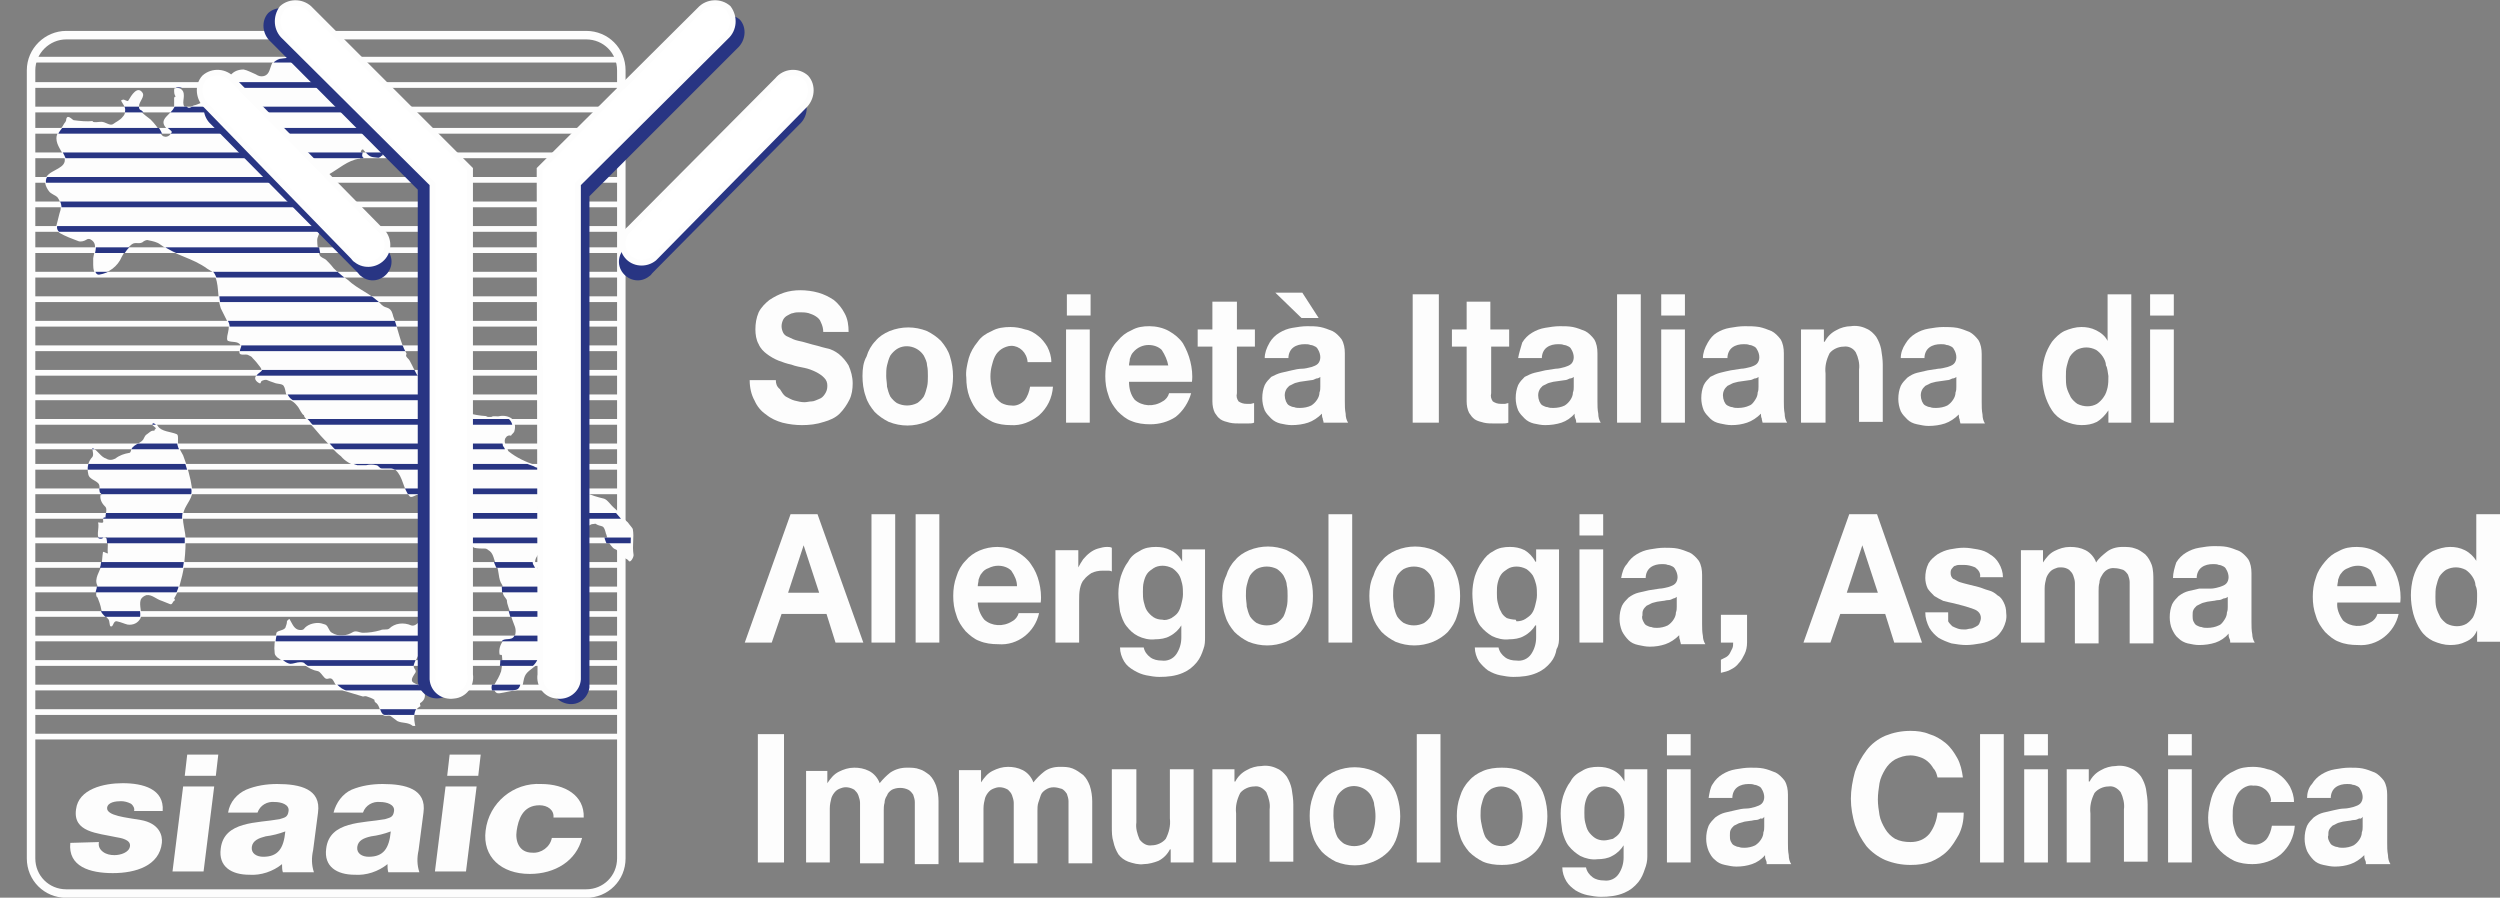 <?xml version="1.0" encoding="utf-8"?>
<!-- Generator: Adobe Illustrator 24.2.0, SVG Export Plug-In . SVG Version: 6.00 Build 0)  -->
<svg version="1.1" id="Livello_1" xmlns="http://www.w3.org/2000/svg" xmlns:xlink="http://www.w3.org/1999/xlink" x="0px" y="0px"
	 viewBox="0 0 305.8 109.8" style="enable-background:new 0 0 305.8 109.8;" xml:space="preserve">
<rect x="0" y="0" width="305.8" height="109.8" fill="#808080" stroke="none"/>
<style type="text/css">
	.st0{fill:none;stroke:#FDFDFD;stroke-width:1.04;stroke-miterlimit:3.86;}
	.st1{fill:#FDFDFD;}
	.st2{clip-path:url(#SVGID_2_);}
	.st3{fill:none;stroke:#FDFDFD;stroke-width:0.7;stroke-miterlimit:3.86;}
	.st4{clip-path:url(#SVGID_4_);}
	.st5{fill:none;stroke:#FFFFFF;stroke-width:0.7;stroke-miterlimit:3.86;}
	.st6{fill:none;stroke:#283583;stroke-width:0.7;stroke-miterlimit:3.86;}
	.st7{clip-path:url(#SVGID_6_);}
	.st8{clip-path:url(#SVGID_8_);}
	.st9{fill:#283583;}
	.st10{fill:#FFFFFF;}
</style>
<g id="Livello_2_1_">
	<g id="Livello_1-2">
		<path class="st0" d="M8.1,4.3h63.6c2.4,0,4.3,1.9,4.3,4.3V105c0,2.4-1.9,4.3-4.3,4.3H8.1c-2.4,0-4.3-1.9-4.3-4.3V8.6
			C3.8,6.2,5.8,4.3,8.1,4.3z"/>
		<path class="st1" d="M21.6,53.1c-0.7-0.3-1.9-0.3-2.3-1c-0.1-0.2-0.4-0.5-0.6-0.3c-0.2,0.2,0.1,0.3,0.3,0.5
			c0.2,0.2-0.2,0.2-0.1,0.4c-0.4-0.1-0.6,0.2-0.9,0.4c-0.2,0.1-0.3,0.3-0.4,0.5c-0.2,0.6-1.2,0.7-1.5,1.3c-0.1,0.2-0.1,0.5-0.3,0.5
			c-0.6,0.1-1.2,0.3-1.7,0.7c-0.4,0.2-0.8,0.2-1.1,0c-0.7-0.2-1-1-1.7-1.3c0,0.4,0.2,0.8,0,1.1c-0.5,0.5-0.7,1.3-0.5,2.1
			c0,0.1,0.1,0.3,0.2,0.4c0.3,0.3,0.7,0.4,1,0.7s0.1,0.7,0.2,1.1c0,0.1,0.2,0.1,0.2,0.3s-0.1,0-0.1,0c-0.1,0.5,0.1,1,0.5,1.4
			c0.4,0.3,0.1,0.9,0.1,1.4c-0.1,0-0.1,0-0.2,0c-0.2,0.2,0,0.5-0.1,0.6s-0.4,0-0.6,0c0.2,0.7-0.4,2,0.4,2c0.3,0,0.6-0.4,0.7-0.1
			c0.2,0.6,0,1.3,0.1,1.9c-0.2,0-0.4-0.2-0.6-0.2c-0.1,0.6-0.1,1.2-0.2,1.7c-0.2,0.7-0.9,1.6-0.5,2.4c0.2,0.4-0.4,1,0,1.5
			c0,0,0-0.1,0-0.1c0.2,0.5,0.4,1,0.5,1.6c0.1,0.5,0.6,0.8,0.9,1.2c0.1,0.2,0.1,0.7,0.2,0.8c0.4,0.2,0.3-0.7,0.8-0.6
			s0.9,0.3,1.3,0.4c0.7,0.1,1.3-0.2,1.6-0.8c0.2-0.7-0.2-1.5,0-2.2c0.1-0.3,0.4-0.5,0.7-0.6c0.7-0.1,1.2,0.5,1.9,0.7
			c0.3,0.1,0.7,0.3,1,0.4s0.3-0.3,0.5-0.4s0-0.3,0-0.3c0.3-0.5,0.6-1.1,0.7-1.7c0.2-0.7,0.4-1.5,0.5-2.2c0.1-1,0.2-2,0.2-3
			c0.1-1.3-0.6-2.6-0.2-3.8c0.3-0.9,1.2-1.7,1-2.7c-0.2-1.4-0.6-2.8-1.1-4.1c-0.2-0.4-0.5-0.8-0.6-1.3S21.9,53.2,21.6,53.1"/>
		<path class="st1" d="M46.6,18.9c0-0.6,0.8-0.6,1-1.1s0.3-1.1-0.1-1.4c-0.2-0.2-0.7,0.1-1.1,0c0,0-0.1-0.2,0-0.3
			c0.2-0.4,0.5-0.6,0.7-1c0.1-0.1,0.1-0.2,0-0.3c-0.5-0.4-1.5-0.5-1-1.1s1.5-1.1,1.7-2c-0.9-0.3-1.9-0.4-2.8-0.6
			c-0.1,0-0.5,0.1-0.6,0c-1.3-0.4-2.7-0.7-4.1-0.8c-0.6-1.1-1.1-0.6-1.1-2c0-0.8,1-1,0.2-2.1c-1,0.1-1.9,0.3-2.8,0.6
			c-0.8,0.3-1.2,0.2-2.5,0.4c-0.3,0.1-0.6,0.3-0.8,0.5c-0.3,0.6-0.3,1.4-1,1.6c-0.4,0.1-0.7,0-1-0.2c-0.5-0.2-1-0.5-1.5-0.6
			c-0.6,0-1.2,0.2-1.6,0.7c-0.2,0.2-0.3,0.5-0.2,0.7c0,0.3,0.6,0.1,0.8,0.3c0.2,0.2,0.1,0.6-0.1,0.7c-0.1,0.1-0.3,0.1-0.4,0.1
			c-0.3-0.1-0.6-0.2-1-0.3c-0.1,0-0.3,0-0.3-0.2c-0.2,0.1-0.4-0.2-0.6-0.1c-0.3,0.3-0.8,0.6-0.4,1c0.1,0.2,0.4,0.2,0.5,0.4
			s0,0.6,0.3,0.8c-0.3,0.1-0.3,0.7-0.6,0.7s-0.5-0.6-0.8-0.8c-0.5-0.2-1.1,0.3-1.7,0.4c-0.3,0.1-0.7,0.6-1,0.3c-0.6-0.5,0-1.3-0.3-2
			c-0.2-0.4-0.6-0.5-1-0.4c0,0,0,0,0,0c-0.1,0-0.1,0.1-0.1,0.2c0,0.3,0,0.6,0.2,0.8c-0.1,0-0.2,0.1-0.2,0.2c0,0.3,0,0.7,0,1
			c-0.1,0.4-0.4,0.7-0.7,1c-0.2,0.2-0.4,0.4-0.5,0.6c-0.3,0.5,0.1,1,0.5,1.3c0.1,0.1,0.4,0.3,0.3,0.4c-0.1,0.3-0.5,0.5-0.8,0.4
			c-0.2,0-0.3-0.2-0.4-0.3c-0.3-0.7-0.8-1.3-1.3-1.8c-0.4-0.3-0.8-0.6-1.2-1C17,13.4,17,13.2,17,13c0-0.6,0.8-1.2,0.4-1.7
			c-0.6-0.8-1.3,0.3-1.7,1c-0.1,0.2-0.5-0.2-0.7-0.1l-0.2,0.1c0.2,0.4,0.6,0.8,0.5,1.3c0,0.3-0.1,0.5-0.3,0.7
			c-0.3,0.4-0.8,0.6-1.2,0.9c-0.4,0.2-0.9-0.3-1.4-0.3c-0.4,0-0.7,0.1-1.1,0l0.1-0.1c-0.8,0.1-1.6,0-2.4-0.1
			c-0.2-0.1-0.4-0.4-0.7-0.4c-0.1,0-0.2,0.2-0.2,0.3c0,0.3-0.2,0.4-0.3,0.6c-0.3,0.6-0.9,1-0.9,1.7c0,0.9,0.7,1.6,1,2.4
			c0.3,1.3-1.6,1.4-2.2,2.3c-0.4,0.5-0.1,1.3,0.3,1.8c0.2,0.3,0.8,0.5,1,0.7c0.4,0.5,0.5,1.1,0.4,1.6c-0.2,0.6-0.3,1.2-0.5,1.9
			c-0.1,0.4,0.1,0.7,0.4,0.9c0.7,0.4,1.5,0.7,2.3,1c0.3,0.1,0.7,0,1-0.2c0.1-0.1,0.4-0.1,0.5,0c0.9,0.5,0.4,1.5,0.3,2.3
			c0,0.3,0,0.6,0,0.8c0,0.5,0.1,1.2,0.6,1.2c1.3-0.2,2.4-1,2.9-2.2c0.3-0.6,0.7-1.1,1.2-1.5c0.5-0.4,1,0.1,1.5-0.4
			c0.2-0.1,0.4-0.2,0.6-0.1c0.5,0.1,1,0.2,1.4,0.5c1.9,1.4,3.9,1.6,5.8,3c0.3,0.2,0.6,0.3,0.7,0.5c0.8,1.3,0.4,2.8,0.9,4.3
			c0.3,0.6,0.6,1.2,0.9,1.8c0.2,0.5,0,1.1-0.1,1.6c0,0.2-0.1,0.5,0.1,0.6c0.5,0.2,1.2,0,1.5,0.5c0.1,0.2-0.2,0.7-0.1,1
			s0.7,0.1,1,0.2c0.2,0.1,0.5,0.2,0.6,0.4c0.4,0.4,0.7,0.8,1,1.2c0.3,0.5-0.3,0.6-0.6,1s0.2,0.8,0.5,0.9c0.1,0,0.1-0.2,0.2-0.3
			c0.2-0.1,0.5-0.2,0.7-0.1c0.2,0.1,0.5,0.2,0.8,0.3c0.4,0.2,1,0.1,1.2,0.4s0.2,0.7,0.3,1c0.5,1,0.7,0.6,1.4,1.5
			c0.2,0.2,0.5,1,0.8,1.1c-0.1,0.2,0.7,0.9,0.7,1c0.7,0.7,1.1,1.3,1.8,2s1.2,1.4,2,2c0.5,0.6,1.2,1,1.9,1.2c0.8,0.1,1.6-0.2,2.4,0
			c0.3,0,0.4,0.4,0.7,0.4s0.8-0.1,1.1-0.1c0.2,0,0.4,0.1,0.6,0.2c0.9,0.8,0.9,2.3,1.7,3.2c0.3,0.3,0.8-0.3,1.2-0.2
			c0.4,0.1,0.6,0.5,0.6,0.9c-0.1,0.5-0.6,0.8-0.5,1.3c0,0.2,0.3,0.3,0.5,0.2c1.1-0.1,2-0.8,3.1-0.8c0.2,0.1,0.4,0.3,0.3,0.5
			c0,0,0,0,0,0.1c-0.3,0.7-0.8,1.5-0.4,2.2c0.3,0.4,0.9,0.5,1.4,0.6c0.2,0,0.4,0,0.6,0.1c0.6,0.3,0.6,1.2,1.1,1.4
			c0.4,0.1,0.9,0.1,1.3,0.1c0.3,0,0.4,0.2,0.6,0.3c0.5,0.4,0.5,1.1,0.8,1.7c0.4,0.7,0.2,1.7,0.7,2.4c0.2,0.3,0,0.9,0.2,1.3
			c0.1,0.2,0.3,0.4,0.4,0.6c0,0.3,0.1,0.6,0.2,0.9c0.2,0.5,0.3,1.1,0.5,1.6c0.1,0.3,0.2,0.5,0.3,0.8c0.1,0.3,0.1,0.7,0,1
			c-0.3,0.6-1.2,0.2-1.4,0.6c-0.4,0.5-0.6,1.1-0.5,1.7c0,0.2,0.3,0,0.3,0.2c0.1,0.6,0,1.3-0.1,1.9c-0.2,0.6-0.5,1.1-0.8,1.6
			c-0.2,0.5,0,1.2,0.6,1.1c0.7-0.1,1.4-0.3,2.2-0.4s0.6-1,0.9-1.7c0.3-0.7,1.2-1,1.6-1.6c0.3-0.4,0.5-0.9,0.5-1.3
			c0-0.6-0.1-1.1,0-1.6c0-0.3,0.2-0.6,0.5-0.8c0.7-0.3,1.1-1,1.8-1c0.2,0,0.4,0,0.7,0c0.2,0,0.4-0.3,0.6-0.5s0.7-0.7,0.6-1.1
			c0-0.2-0.5-0.2-0.7-0.5c-0.4-0.7,0-1.5-0.3-2.2c-0.2-0.4-0.5-0.7-0.9-0.9c-0.4-0.3-0.6-0.8-1.1-1s-1,0-1.4-0.3s-0.4-0.6-0.6-0.9
			c-0.2-0.6,0.3-1.1,0.6-1.6c0.3-0.5,0.1-1,0.2-1.6c0-0.1,0.1-0.2,0.2-0.2c0.3-0.6,0.7-1.2,1.1-1.7h-0.2c0.5-0.3,1-0.8,1.3-1.3
			c0.1-0.1,0.3,0,0.4,0.2c0.2,0.7,0.9,1,1.1,1.4s0.9,0.1,1.4,0.2c0.3,0.1,0.6-0.3,0.9-0.3s0.3-0.1,0.4,0c0.3,0.2,0.6,0.2,0.8,0.3
			s0.3,0.4,0.4,0.8c0,0.1,0.1,0.2,0.1,0.3c0.1,0.5,0.3,1,0.6,1.3c0.1,0.1,0.2,0.3,0.5,0.4s0.4,0.5,0.7,0.8s0.7,0.3,0.9,0.6
			s0.6-0.4,0.6-0.7c-0.2-1.3,0.1-2.1-0.1-3.2c-0.1-0.2-0.4-0.5-0.6-0.8c-0.6-0.5-1-1.2-1.6-1.7s-0.8-1-1.3-1.2
			c-0.8-0.2-1.6-0.4-2.3-0.8c-0.4-0.3-0.9-0.5-1.3-0.8c-0.1-0.1-0.3-0.2-0.4-0.4c-0.4-0.5-0.8-0.9-1.3-1.3c-0.8-0.5-1.7-0.7-2.6-0.6
			c-0.2,0-0.4-0.2-0.5-0.2c-1.2-0.4-2.3-0.9-3.3-1.7c-0.1-0.1-0.1-0.3-0.2-0.5s-0.2-0.2-0.2-0.4c-0.1-0.3-0.1-0.6,0.1-0.8
			c0.1-0.2,0.4-0.3,0.6-0.2c0.1-0.2,0.3-0.3,0.4-0.5c0.2-0.6,0.1-1.2-0.3-1.6c-0.4-0.3-1-0.4-1.5-0.3c-0.3,0.1-0.7-0.1-1,0.1
			C60,51,59.8,51,59.7,51c-0.1,0-0.2-0.1-0.3-0.1h0.1c-1.7-0.1-3.3-0.6-4.8-1.4c-0.7-1-1.7-1.8-2.8-2.5c-0.1-0.1,0-0.3-0.1-0.4
			s-0.4-0.2-0.5-0.3c-0.5-0.7-0.8-1.5-1.2-2.2c-0.1-0.2-0.3-0.3-0.4-0.5s0.1-0.3,0-0.4c-0.8-1.4-1-3-1.6-4.5c-0.1-0.4-0.2-0.8-0.6-1
			c-0.3-0.1-0.6-0.2-0.8-0.4c-1.3-1.4-2.8-1.8-4.2-3.1c-0.6-0.4-1.2-0.9-1.7-1.4c-0.3-0.4-0.6-0.7-0.9-1c-0.2-0.2-0.7-0.3-0.8-0.6
			c-0.2-0.6-0.3-1.2-0.3-1.8c0-0.5,0.3-0.7,0.3-1.2c0-0.1-0.1-0.2-0.1-0.3c0-0.8-0.7-1.9,0.1-2.4c0.4-0.3,0.3,0.4,0.8,0.5
			s0.6-0.6,0.8-1c0.1-0.2-0.1-0.4-0.3-0.6c-0.2-0.2-0.4-0.3-0.7-0.4c-0.2,0-0.4-0.3-0.4-0.4c0-0.4,0.3-1,0-1s-0.8,0-1.1-0.4
			c-0.1-0.1-0.1-0.3,0-0.4c0.2-0.1,0.4-0.2,0.5-0.4c0.2-0.3,0-0.8,0.4-1c0.2,0.5,0.4,1.3,1,1c1.3-0.7,2.4-1.8,3.9-2
			c0.1,0,0.1-0.3,0.3-0.3c-0.3-0.1-0.2-0.5-0.1-0.7s0.3-0.1,0.3,0c0.6,0.7,0.8,0.6,1.6,0.7c0,0,0.3-0.1,0.3-0.2"/>
		<path class="st1" d="M53.4,75.5c-0.1-0.1-0.1-0.3-0.2-0.2s-0.5,0.1-0.7,0.3c-0.3,0.4-0.7,0-1.2-0.1c0,0.2-0.1,0.4-0.1,0.6
			c-0.2,0.3-0.6,0.5-0.9,0.4c-0.9-0.4-2-0.3-2.7,0.4c-0.3,0.2-0.7,0-1.1,0.2c-0.7,0.2-1.4,0.3-2.1,0.3c-0.4,0-0.8-0.3-1.2-0.1
			c-0.8,0.5-1.8,0.6-2.6,0.1c-0.4-0.2-0.4-0.8-0.8-1c-0.3-0.1-0.6-0.2-0.9-0.2c-0.6,0-1.3,0.2-1.7,0.7c-0.1,0.2-0.6,0.2-0.8,0.1
			c-0.5-0.2-0.7-0.8-1-1.3c-0.1,0.1-0.2,0.1-0.3,0.3c0,0.3-0.1,0.5-0.2,0.8c-0.3,0.4-1.1,0.3-1.1,0.7c-0.2,0.8-0.3,1.6-0.2,2.4
			c0,0.2,0.2,0.4,0.3,0.5c0.5,0.3,0.9,0.8,1.5,0.9c0.4,0,0.8-0.2,1.2-0.2c0.2,0,0.5,0,0.6,0.2c0.5,0.4,1.1,0.7,1.7,0.8
			c0.3,0.1,0.5,0.5,0.8,0.8s0.5,0,0.8,0.1s0.4,0.6,0.6,0.8c0.4,0.4,0.8,0.7,1.3,0.8c0.7,0.2,1.3,0.4,2,0.6c0.1,0,0.3-0.1,0.5,0
			c0.3,0.1,0.6,0.2,0.9,0.4c0,0.1,0,0.2,0.1,0.3c0.5,0.3,0.5,0.9,0.8,1.4s0.8,0.1,1.1,0.3c0.3,0.2,0.5,0.4,0.8,0.6
			c0.6,0.3,1.3,0.1,1.9,0.6c0,0,0.2,0,0.3,0c-0.2-0.9-0.3-1.9,0.6-2.4c0.1,0-0.1-0.3,0-0.4c0.5-0.3,0.7-0.8,0.5-1.3
			c-0.2-0.3-0.4-0.6-0.7-0.8c-0.2-0.3-0.7-0.3-0.8-0.6s0.2-0.7,0.4-1s-0.2-0.5-0.2-0.8c0.1-0.4,0.3-0.8,0.5-1.2
			c0.1-0.2,0.4-0.3,0.5-0.6c0.2-0.5,0.2-1,0.4-1.5c0.1-0.3,0.5-0.5,0.8-0.8c0.1-0.1,0-0.2,0.1-0.3c-0.3-0.4,0.1-0.9,0.4-1.2
			s0.1-0.4,0.2-0.7c-0.1,0-0.2,0.1-0.4,0.1"/>
		<rect x="92.7" y="89.8" class="st1" width="3.2" height="15.7"/>
		<path class="st1" d="M98.6,94.1v11.4h2.9v-6.6c0-0.5,0.1-0.9,0.2-1.3c0.1-0.3,0.3-0.6,0.5-0.8c0.2-0.2,0.4-0.3,0.7-0.4
			c0.5-0.2,1.1-0.1,1.6,0.2c0.2,0.2,0.4,0.4,0.5,0.7c0.1,0.3,0.2,0.6,0.2,0.9c0,0.3,0,0.7,0,1v6.4h2.9v-6.4c0-0.3,0-0.7,0.1-1
			c0-0.3,0.1-0.6,0.3-0.9c0.1-0.3,0.3-0.5,0.6-0.7c0.6-0.3,1.4-0.3,2,0c0.2,0.1,0.4,0.3,0.6,0.6c0.1,0.3,0.2,0.6,0.2,0.9
			c0,0.3,0,0.7,0,1.1v6.5h2.9v-7.7c0-0.6-0.1-1.3-0.3-1.9c-0.2-0.5-0.4-0.9-0.8-1.3c-0.4-0.3-0.8-0.6-1.2-0.7
			c-0.5-0.2-1-0.2-1.6-0.2c-0.7,0-1.4,0.2-2,0.6c-0.5,0.4-0.9,0.8-1.3,1.3c-0.2-0.6-0.7-1.2-1.3-1.5c-0.6-0.3-1.2-0.4-1.8-0.4
			c-0.7,0-1.3,0.2-1.9,0.5c-0.6,0.3-1,0.8-1.4,1.4l0,0v-1.5H98.6z"/>
		<path class="st1" d="M117.3,94.1v11.4h3v-6.6c0-0.5,0.1-0.9,0.2-1.3c0.1-0.3,0.3-0.6,0.5-0.8c0.2-0.2,0.4-0.3,0.7-0.4
			c0.5-0.2,1.1-0.1,1.6,0.2c0.2,0.2,0.4,0.4,0.5,0.7c0.1,0.3,0.2,0.6,0.2,0.9c0,0.3,0,0.7,0,1v6.4h2.9v-6.4c0-0.3,0-0.7,0.1-1
			c0.1-0.3,0.2-0.6,0.3-0.9c0.1-0.3,0.3-0.5,0.6-0.7c0.3-0.2,0.6-0.3,1-0.3c0.3,0,0.7,0.1,1,0.2c0.2,0.1,0.4,0.3,0.6,0.6
			c0.1,0.3,0.2,0.6,0.2,0.9c0,0.3,0,0.7,0,1.1v6.5h2.9v-7.6c0-0.6-0.1-1.3-0.3-1.9c-0.2-0.5-0.4-0.9-0.8-1.3
			c-0.4-0.3-0.8-0.6-1.3-0.8c-0.5-0.2-1-0.2-1.6-0.2c-0.7,0-1.4,0.2-1.9,0.6c-0.5,0.4-0.9,0.8-1.3,1.3c-0.2-0.6-0.7-1.2-1.3-1.5
			c-0.6-0.3-1.2-0.4-1.8-0.4c-0.7,0-1.3,0.2-1.9,0.5c-0.6,0.3-1,0.8-1.4,1.4l0,0v-1.5H117.3z"/>
		<path class="st1" d="M146,105.5V94.1h-2.9v6c0.1,0.9-0.1,1.7-0.5,2.5c-0.4,0.5-1.1,0.8-1.7,0.8c-0.6,0.1-1.1-0.2-1.5-0.7
			c-0.3-0.7-0.5-1.4-0.4-2.1v-6.5H136v7c0,0.7,0,1.3,0.2,1.9c0.1,0.5,0.3,1,0.6,1.5c0.3,0.4,0.7,0.7,1.2,0.9
			c0.6,0.2,1.3,0.4,1.9,0.3c0.6,0,1.3-0.2,1.8-0.4c0.6-0.3,1.1-0.8,1.4-1.4h0.1v1.6H146z"/>
		<path class="st1" d="M148.3,94.1v11.4h2.9v-6c-0.1-0.9,0.1-1.7,0.5-2.5c0.4-0.5,1.1-0.8,1.7-0.8c0.6-0.1,1.1,0.2,1.5,0.7
			c0.3,0.7,0.5,1.4,0.4,2.1v6.4h2.9v-7c0-0.6-0.1-1.3-0.2-1.9c-0.1-0.5-0.3-1-0.6-1.5c-0.3-0.4-0.7-0.8-1.2-1
			c-0.6-0.3-1.3-0.4-1.9-0.3c-0.6,0-1.3,0.2-1.8,0.5c-0.6,0.3-1.1,0.8-1.4,1.4h-0.1v-1.5H148.3z"/>
		<path class="st1" d="M160.2,99.8c0,0.8,0.1,1.7,0.4,2.5c0.2,0.7,0.6,1.3,1.1,1.9c0.5,0.5,1.1,0.9,1.7,1.2c1.5,0.6,3.1,0.6,4.6,0
			c0.7-0.3,1.3-0.7,1.8-1.2c0.5-0.5,0.9-1.2,1.1-1.9c0.5-1.6,0.5-3.3,0-4.9c-0.2-0.7-0.6-1.4-1.1-1.9c-0.5-0.5-1.1-0.9-1.8-1.2
			c-1.5-0.6-3.1-0.6-4.6,0c-0.7,0.3-1.3,0.7-1.7,1.2c-0.5,0.5-0.9,1.2-1.1,1.9C160.3,98.2,160.2,99,160.2,99.8 M163.1,99.8
			c0-0.4,0-0.9,0.1-1.3c0.1-0.4,0.2-0.8,0.4-1.2c0.2-0.3,0.5-0.6,0.8-0.8c1.1-0.7,2.6-0.3,3.3,0.8c0,0,0,0,0,0
			c0.2,0.4,0.4,0.8,0.4,1.2c0.2,0.9,0.2,1.8,0,2.7c-0.1,0.4-0.2,0.8-0.4,1.2c-0.2,0.3-0.5,0.6-0.8,0.8c-0.8,0.4-1.7,0.4-2.5,0
			c-0.3-0.2-0.6-0.5-0.8-0.8c-0.2-0.4-0.3-0.8-0.4-1.2C163.2,100.7,163.1,100.3,163.1,99.8"/>
		<rect x="173.3" y="89.8" class="st1" width="2.9" height="15.7"/>
		<path class="st1" d="M178.2,99.8c0,0.8,0.1,1.7,0.4,2.5c0.2,0.7,0.6,1.3,1.1,1.9c0.5,0.5,1.1,0.9,1.7,1.2c0.7,0.3,1.5,0.4,2.3,0.4
			c0.8,0,1.6-0.1,2.3-0.4c0.7-0.3,1.3-0.7,1.8-1.2c0.5-0.5,0.9-1.2,1.1-1.9c0.5-1.6,0.5-3.3,0-4.9c-0.2-0.7-0.6-1.4-1.1-1.9
			c-0.5-0.5-1.1-0.9-1.8-1.2c-0.7-0.3-1.5-0.4-2.3-0.4c-0.8,0-1.6,0.1-2.3,0.4c-0.7,0.3-1.3,0.7-1.7,1.2c-0.5,0.5-0.9,1.2-1.1,1.9
			C178.3,98.2,178.2,99,178.2,99.8 M181.1,99.8c0-0.4,0-0.9,0.1-1.3c0.1-0.4,0.2-0.8,0.4-1.2c0.2-0.3,0.5-0.6,0.8-0.8
			c0.4-0.2,0.8-0.3,1.2-0.3c0.8,0,1.6,0.4,2.1,1.1c0.2,0.4,0.4,0.8,0.4,1.2c0.2,0.9,0.2,1.8,0,2.7c-0.1,0.4-0.2,0.8-0.4,1.2
			c-0.2,0.3-0.5,0.6-0.8,0.8c-0.4,0.2-0.8,0.3-1.2,0.3c-0.4,0-0.9-0.1-1.2-0.3c-0.3-0.2-0.6-0.5-0.8-0.8c-0.2-0.4-0.3-0.8-0.4-1.2
			C181.2,100.7,181.1,100.3,181.1,99.8"/>
		<path class="st1" d="M201.5,104.8V94.1h-2.8v1.5l0,0c-0.3-0.6-0.8-1.1-1.4-1.4c-0.6-0.3-1.2-0.4-1.8-0.4c-0.7,0-1.4,0.1-2,0.5
			c-0.6,0.3-1.1,0.7-1.4,1.3c-0.4,0.5-0.7,1.2-0.9,1.8c-0.2,0.7-0.3,1.4-0.3,2.1c0,0.7,0.1,1.5,0.2,2.2c0.2,0.7,0.4,1.3,0.8,1.8
			c0.4,0.5,0.9,0.9,1.4,1.2c0.6,0.3,1.4,0.5,2.1,0.4c0.6,0,1.3-0.1,1.8-0.4c0.6-0.3,1.1-0.8,1.4-1.3l0,0v1.5c0,0.7-0.2,1.4-0.6,2
			c-0.4,0.6-1.1,0.9-1.8,0.8c-0.5,0-1-0.1-1.4-0.4c-0.4-0.3-0.7-0.7-0.8-1.2h-2.9c0,0.6,0.2,1.2,0.5,1.7c0.3,0.5,0.7,0.8,1.1,1.1
			c0.5,0.3,1,0.5,1.5,0.6c0.5,0.1,1.1,0.2,1.6,0.2c1,0,2-0.1,2.9-0.5c0.7-0.3,1.2-0.7,1.7-1.3c0.4-0.5,0.6-1,0.8-1.6
			C201.4,105.8,201.5,105.3,201.5,104.8 M196.2,102.8c-0.4,0-0.8-0.1-1.1-0.3c-0.3-0.2-0.6-0.5-0.8-0.8c-0.2-0.3-0.3-0.7-0.4-1.1
			c-0.1-0.4-0.1-0.8-0.1-1.2c0-0.4,0-0.8,0.1-1.2c0.1-0.4,0.2-0.7,0.4-1c0.2-0.3,0.5-0.5,0.8-0.7c0.3-0.2,0.7-0.3,1.1-0.3
			c0.4,0,0.8,0.1,1.2,0.3c0.3,0.2,0.6,0.5,0.8,0.8c0.2,0.4,0.3,0.7,0.4,1.1c0.1,0.4,0.1,0.9,0.1,1.3c0,0.4-0.1,0.8-0.2,1.2
			c-0.1,0.4-0.2,0.7-0.4,1c-0.2,0.3-0.5,0.5-0.8,0.7C196.9,102.7,196.5,102.8,196.2,102.8"/>
		<path class="st1" d="M203.9,105.5h2.9V94.1h-2.9V105.5z M206.8,89.8h-2.9v2.6h2.9V89.8z"/>
		<path class="st1" d="M215.8,99.9v1.2c0,0.2,0,0.5-0.1,0.7c0,0.3-0.1,0.6-0.3,0.9c-0.2,0.3-0.4,0.5-0.7,0.7
			c-0.4,0.2-0.9,0.3-1.3,0.3c-0.2,0-0.5,0-0.7-0.1c-0.2,0-0.4-0.1-0.6-0.2c-0.2-0.1-0.3-0.3-0.4-0.5c-0.1-0.2-0.1-0.5-0.1-0.7
			c0-0.3,0-0.5,0.1-0.7c0.1-0.2,0.2-0.3,0.4-0.5c0.2-0.1,0.4-0.2,0.6-0.3l0.7-0.2l0.7-0.1c0.2,0,0.4-0.1,0.7-0.1
			c0.2,0,0.4-0.1,0.6-0.2C215.5,100.2,215.7,100.1,215.8,99.9 M209,97.6h2.9c0-0.5,0.2-1,0.6-1.3c0.4-0.3,0.9-0.4,1.4-0.4
			c0.2,0,0.5,0,0.7,0.1c0.2,0,0.4,0.1,0.6,0.2c0.2,0.1,0.3,0.3,0.4,0.5c0.1,0.2,0.2,0.5,0.2,0.8c0,0.3-0.1,0.6-0.3,0.8
			c-0.2,0.2-0.5,0.3-0.8,0.4c-0.4,0.1-0.7,0.2-1.1,0.2c-0.4,0-0.9,0.1-1.3,0.2c-0.4,0.1-0.9,0.2-1.3,0.3c-0.4,0.1-0.8,0.3-1.2,0.6
			c-0.3,0.3-0.6,0.6-0.8,1c-0.2,0.5-0.3,1-0.3,1.6c0,0.5,0.1,1,0.3,1.5c0.2,0.4,0.4,0.8,0.8,1.1c0.3,0.3,0.7,0.5,1.2,0.6
			c0.5,0.1,0.9,0.2,1.4,0.2c0.7,0,1.3-0.1,1.9-0.3c0.6-0.2,1.2-0.6,1.6-1.1c0,0.2,0,0.4,0.1,0.6s0.1,0.3,0.1,0.5h3
			c-0.2-0.3-0.3-0.7-0.3-1.1c-0.1-0.5-0.1-1-0.1-1.5v-5.9c0-0.6-0.1-1.2-0.4-1.7c-0.3-0.4-0.7-0.8-1.1-1c-0.5-0.2-1-0.4-1.5-0.5
			c-0.5-0.1-1.1-0.1-1.6-0.1c-0.6,0-1.2,0.1-1.8,0.2c-0.6,0.1-1.1,0.3-1.6,0.6c-0.5,0.3-0.9,0.7-1.2,1.2
			C209.2,96.3,209.1,97,209,97.6"/>
		<path class="st1" d="M237,95.1h3.1c-0.1-0.8-0.3-1.7-0.7-2.4c-0.4-0.7-0.8-1.3-1.4-1.8c-0.6-0.5-1.3-0.9-2-1.1
			c-0.7-0.3-1.5-0.4-2.3-0.4c-1.1,0-2.1,0.2-3.1,0.6c-0.9,0.4-1.7,1-2.3,1.8c-0.6,0.8-1.1,1.7-1.4,2.6c-0.3,1.1-0.5,2.2-0.5,3.3
			c0,1.1,0.2,2.2,0.5,3.2c0.3,0.9,0.8,1.8,1.4,2.6c0.6,0.7,1.4,1.3,2.3,1.7c1,0.4,2,0.6,3.1,0.6c0.9,0,1.7-0.1,2.5-0.4
			c0.7-0.3,1.4-0.7,2-1.3c0.6-0.6,1-1.3,1.4-2c0.4-0.8,0.6-1.7,0.6-2.7H237c-0.1,0.9-0.4,1.8-1,2.6c-0.6,0.7-1.4,1-2.3,1
			c-0.7,0-1.3-0.1-1.9-0.4c-0.5-0.3-0.9-0.7-1.2-1.2c-0.3-0.5-0.6-1.1-0.7-1.7c-0.1-0.6-0.2-1.3-0.2-1.9c0-0.7,0.1-1.3,0.2-2
			c0.1-0.6,0.4-1.2,0.7-1.7c0.3-0.5,0.7-0.9,1.2-1.2c0.6-0.3,1.2-0.5,1.9-0.5c0.4,0,0.8,0.1,1.1,0.2c0.7,0.2,1.3,0.7,1.7,1.4
			C236.8,94.3,236.9,94.7,237,95.1"/>
		<rect x="242.2" y="89.8" class="st1" width="2.9" height="15.7"/>
		<path class="st1" d="M247.6,105.5h2.9V94.1h-2.9V105.5z M250.5,89.8h-2.9v2.6h2.9V89.8z"/>
		<path class="st1" d="M252.8,94.1v11.4h2.9v-6c-0.1-0.9,0.1-1.7,0.5-2.5c0.4-0.5,1.1-0.8,1.7-0.8c0.6-0.1,1.1,0.2,1.5,0.7
			c0.3,0.6,0.5,1.4,0.4,2.1v6.4h2.9v-7c0-0.6-0.1-1.3-0.2-1.9c-0.1-0.5-0.3-1-0.6-1.5c-0.3-0.4-0.7-0.8-1.2-1
			c-0.6-0.3-1.3-0.4-1.9-0.3c-0.6,0-1.3,0.2-1.8,0.5c-0.6,0.3-1.1,0.8-1.4,1.4h-0.1v-1.5H252.8z"/>
		<path class="st1" d="M265.2,105.5h2.9V94.1h-2.9V105.5z M268.1,89.8h-2.9v2.6h2.9V89.8z"/>
		<path class="st1" d="M277.7,98.1h2.9c0-0.7-0.2-1.3-0.5-1.9c-0.3-0.5-0.7-1-1.1-1.3c-0.5-0.4-1-0.7-1.6-0.8
			c-0.6-0.2-1.2-0.3-1.8-0.3c-0.8,0-1.6,0.1-2.3,0.5c-0.7,0.3-1.2,0.7-1.7,1.3c-0.5,0.6-0.9,1.3-1.1,2c-0.2,0.8-0.4,1.6-0.4,2.4
			c0,0.8,0.1,1.6,0.4,2.3c0.2,0.7,0.6,1.3,1.1,1.8c0.5,0.5,1.1,0.9,1.7,1.2c0.7,0.3,1.5,0.4,2.2,0.4c1.3,0,2.5-0.4,3.5-1.2
			c1-0.9,1.6-2.1,1.7-3.5h-2.8c-0.1,0.6-0.3,1.2-0.7,1.7c-0.4,0.4-1,0.7-1.6,0.6c-0.4,0-0.8-0.1-1.2-0.3c-0.3-0.2-0.6-0.5-0.8-0.8
			c-0.2-0.4-0.3-0.8-0.4-1.2c-0.1-0.4-0.1-0.8-0.1-1.2c0-0.4,0-0.9,0.1-1.3c0.1-0.4,0.2-0.8,0.4-1.2c0.2-0.4,0.5-0.7,0.8-0.9
			c0.3-0.2,0.8-0.4,1.2-0.3c1.1-0.1,2.1,0.7,2.2,1.8C277.7,98.1,277.7,98.2,277.7,98.1"/>
		<path class="st1" d="M289,99.9v1.2c0,0.2,0,0.5-0.1,0.7c0,0.3-0.1,0.6-0.3,0.9c-0.2,0.3-0.4,0.5-0.7,0.7c-0.4,0.2-0.9,0.3-1.3,0.3
			c-0.2,0-0.5,0-0.7-0.1c-0.2,0-0.4-0.1-0.6-0.2c-0.2-0.1-0.3-0.3-0.4-0.5c-0.1-0.2-0.2-0.5-0.1-0.7c0-0.3,0-0.5,0.1-0.7
			c0.1-0.2,0.2-0.3,0.4-0.5c0.2-0.1,0.4-0.2,0.6-0.3c0.2-0.1,0.4-0.1,0.7-0.2l0.7-0.1c0.2,0,0.4-0.1,0.7-0.1c0.2,0,0.4-0.1,0.6-0.2
			C288.7,100.2,288.9,100.1,289,99.9 M282.2,97.6h2.9c0-0.5,0.2-1,0.6-1.3c0.4-0.3,0.9-0.4,1.4-0.4c0.2,0,0.5,0,0.7,0.1
			c0.2,0,0.4,0.1,0.6,0.2c0.2,0.1,0.3,0.3,0.4,0.5c0.1,0.2,0.2,0.5,0.2,0.8c0,0.3-0.1,0.6-0.3,0.8c-0.2,0.2-0.5,0.3-0.8,0.4
			c-0.4,0.1-0.8,0.2-1.1,0.2c-0.4,0-0.9,0.1-1.3,0.2c-0.4,0.1-0.9,0.2-1.3,0.3c-0.4,0.1-0.8,0.3-1.2,0.6c-0.3,0.3-0.6,0.6-0.8,1
			c-0.2,0.5-0.3,1-0.3,1.6c0,0.5,0.1,1,0.3,1.5c0.2,0.4,0.5,0.8,0.8,1.1c0.3,0.3,0.7,0.5,1.2,0.6c0.5,0.1,0.9,0.2,1.4,0.2
			c0.7,0,1.3-0.1,1.9-0.3c0.6-0.2,1.2-0.6,1.7-1.1c0,0.2,0,0.4,0.1,0.6s0.1,0.3,0.1,0.5h3c-0.2-0.3-0.3-0.7-0.3-1.1
			c-0.1-0.5-0.1-1-0.1-1.5v-5.9c0-0.6-0.1-1.2-0.4-1.7c-0.3-0.4-0.7-0.8-1.1-1c-0.5-0.2-1-0.4-1.5-0.5c-0.5-0.1-1.1-0.1-1.6-0.1
			c-0.6,0-1.2,0.1-1.8,0.2c-0.6,0.1-1.1,0.3-1.6,0.6c-0.5,0.3-0.9,0.7-1.2,1.2C282.4,96.3,282.2,97,282.2,97.6"/>
		<path class="st1" d="M96.7,62.9l-5.6,15.7h3.3l1.2-3.5h5.5l1.1,3.5h3.4L100,62.9H96.7z M96.4,72.5l1.9-5.8l0,0l1.9,5.8L96.4,72.5z
			"/>
		<rect x="106.6" y="62.9" class="st1" width="2.9" height="15.7"/>
		<rect x="112" y="62.9" class="st1" width="2.9" height="15.7"/>
		<path class="st1" d="M119.6,73.7h7.7c0.1-0.8,0-1.7-0.2-2.5c-0.2-0.8-0.5-1.5-1-2.2c-0.4-0.6-1-1.1-1.7-1.5
			c-0.7-0.4-1.6-0.6-2.4-0.6c-1.5,0-3,0.6-3.9,1.7c-0.5,0.5-0.9,1.2-1.1,1.9c-0.3,0.8-0.4,1.6-0.4,2.4c0,0.8,0.1,1.6,0.4,2.4
			c0.2,0.7,0.6,1.3,1.1,1.9c0.5,0.5,1.1,1,1.7,1.2c0.7,0.3,1.5,0.4,2.3,0.4c2.4,0.2,4.5-1.5,5-3.8h-2.5c-0.1,0.4-0.4,0.8-0.8,1
			c-1.1,0.7-2.5,0.6-3.4-0.2C119.9,75.2,119.6,74.4,119.6,73.7 M124.4,71.7h-4.8c0-0.3,0.1-0.5,0.1-0.8c0.1-0.3,0.2-0.6,0.4-0.8
			c0.2-0.3,0.5-0.5,0.8-0.6c0.4-0.2,0.8-0.3,1.2-0.3c0.6,0,1.2,0.2,1.6,0.6C124.1,70.4,124.4,71,124.4,71.7"/>
		<path class="st1" d="M129.1,67.2v11.4h2.9v-5.1c0-0.5,0-1,0.1-1.5c0.1-0.4,0.2-0.8,0.5-1.1c0.2-0.3,0.6-0.6,0.9-0.8
			c0.4-0.2,0.9-0.3,1.4-0.3c0.2,0,0.4,0,0.6,0c0.2,0,0.3,0,0.5,0.1V67c-0.2-0.1-0.4-0.1-0.6-0.1c-0.4,0-0.7,0.1-1.1,0.2
			c-0.7,0.2-1.3,0.7-1.8,1.3c-0.2,0.3-0.4,0.6-0.6,1l0,0v-2.1H129.1z"/>
		<path class="st1" d="M147.4,77.9V67.2h-2.8v1.5l0,0c-0.3-0.6-0.8-1.1-1.4-1.4c-0.6-0.3-1.2-0.4-1.8-0.4c-0.7,0-1.4,0.1-2,0.5
			c-0.6,0.3-1.1,0.7-1.4,1.3c-0.4,0.5-0.7,1.2-0.9,1.8c-0.2,0.7-0.3,1.4-0.3,2.1c0,0.7,0.1,1.5,0.2,2.2c0.2,0.7,0.4,1.3,0.8,1.8
			c0.4,0.5,0.8,0.9,1.4,1.2c0.6,0.3,1.4,0.5,2.1,0.4c0.6,0,1.3-0.1,1.8-0.4c0.6-0.3,1.1-0.8,1.4-1.3l0,0V78c0,0.7-0.2,1.4-0.6,2
			c-0.4,0.6-1.1,0.9-1.8,0.8c-0.5,0-1-0.1-1.4-0.4c-0.4-0.3-0.7-0.7-0.8-1.2h-2.9c0,0.6,0.2,1.2,0.5,1.7c0.3,0.5,0.7,0.8,1.2,1.1
			c0.5,0.3,1,0.5,1.5,0.6c0.5,0.1,1.1,0.2,1.6,0.2c1,0,2-0.1,2.9-0.5c0.7-0.3,1.2-0.7,1.7-1.3c0.4-0.5,0.6-1,0.8-1.6
			C147.4,78.9,147.4,78.4,147.4,77.9 M142.2,75.8c-0.4,0-0.8-0.1-1.1-0.3c-0.3-0.2-0.6-0.5-0.8-0.8c-0.2-0.3-0.3-0.7-0.4-1.1
			c-0.1-0.4-0.1-0.8-0.1-1.2c0-0.4,0-0.8,0.1-1.2c0.1-0.4,0.2-0.7,0.4-1c0.2-0.3,0.5-0.5,0.8-0.7c0.3-0.2,0.7-0.3,1.1-0.3
			c0.4,0,0.8,0.1,1.2,0.3c0.3,0.2,0.6,0.5,0.8,0.8c0.2,0.3,0.3,0.7,0.4,1.1c0.1,0.4,0.1,0.9,0.1,1.3c0,0.4-0.1,0.8-0.2,1.2
			c-0.1,0.4-0.2,0.7-0.4,1c-0.2,0.3-0.5,0.5-0.8,0.7C142.9,75.8,142.5,75.9,142.2,75.8"/>
		<path class="st1" d="M149.5,72.9c0,0.8,0.1,1.7,0.4,2.5c0.2,0.7,0.6,1.3,1.1,1.9c0.5,0.5,1.1,0.9,1.7,1.2c1.5,0.6,3.1,0.6,4.6,0
			c0.7-0.3,1.3-0.7,1.8-1.2c0.5-0.6,0.9-1.2,1.1-1.9c0.3-0.8,0.4-1.6,0.4-2.5c0-0.8-0.1-1.7-0.4-2.5c-0.2-0.7-0.6-1.4-1.1-1.9
			c-0.5-0.5-1.1-0.9-1.7-1.2c-1.5-0.6-3.1-0.6-4.6,0c-0.7,0.3-1.3,0.7-1.7,1.2c-0.5,0.5-0.9,1.2-1.1,1.9
			C149.6,71.2,149.5,72.1,149.5,72.9 M152.4,72.9c0-0.4,0-0.9,0.1-1.3c0.1-0.4,0.2-0.8,0.4-1.2c0.2-0.3,0.5-0.6,0.8-0.8
			c0.8-0.4,1.7-0.4,2.5,0c0.3,0.2,0.6,0.5,0.8,0.8c0.2,0.4,0.4,0.8,0.4,1.2c0.1,0.4,0.1,0.9,0.1,1.3c0,0.4,0,0.9-0.1,1.3
			c-0.1,0.4-0.2,0.8-0.4,1.2c-0.2,0.3-0.5,0.6-0.8,0.8c-0.8,0.4-1.7,0.4-2.5,0c-0.3-0.2-0.6-0.5-0.8-0.8c-0.2-0.4-0.3-0.8-0.4-1.2
			C152.5,73.8,152.4,73.4,152.4,72.9"/>
		<rect x="162.5" y="62.9" class="st1" width="2.9" height="15.7"/>
		<path class="st1" d="M167.5,72.9c0,0.8,0.1,1.7,0.4,2.5c0.2,0.7,0.6,1.3,1.1,1.9c0.5,0.5,1.1,0.9,1.7,1.2c1.5,0.6,3.1,0.6,4.6,0
			c0.7-0.3,1.3-0.7,1.8-1.2c0.5-0.6,0.9-1.2,1.1-1.9c0.3-0.8,0.4-1.6,0.4-2.5c0-0.8-0.1-1.7-0.4-2.5c-0.2-0.7-0.6-1.4-1.1-1.9
			c-0.5-0.5-1.1-0.9-1.7-1.2c-1.5-0.6-3.1-0.6-4.6,0c-0.7,0.3-1.3,0.7-1.7,1.2c-0.5,0.5-0.9,1.2-1.1,1.9
			C167.6,71.2,167.5,72.1,167.5,72.9 M170.4,72.9c0-0.4,0-0.9,0.1-1.3c0.1-0.4,0.2-0.8,0.4-1.2c0.2-0.3,0.5-0.6,0.8-0.8
			c0.8-0.4,1.7-0.4,2.5,0c0.3,0.2,0.6,0.5,0.8,0.8c0.2,0.4,0.4,0.8,0.4,1.2c0.1,0.4,0.1,0.9,0.1,1.3c0,0.4,0,0.9-0.1,1.3
			c-0.1,0.4-0.2,0.8-0.4,1.2c-0.2,0.3-0.5,0.6-0.8,0.8c-0.8,0.4-1.7,0.4-2.5,0c-0.3-0.2-0.6-0.5-0.8-0.8c-0.2-0.4-0.3-0.8-0.4-1.2
			C170.5,73.8,170.4,73.4,170.4,72.9"/>
		<path class="st1" d="M190.7,77.9V67.2h-2.8v1.5h-0.1c-0.3-0.6-0.8-1.1-1.3-1.4c-0.6-0.3-1.2-0.4-1.8-0.4c-0.7,0-1.4,0.1-2,0.5
			c-0.6,0.3-1,0.7-1.4,1.3c-0.4,0.5-0.7,1.2-0.9,1.8c-0.2,0.7-0.3,1.4-0.3,2.1c0,0.7,0.1,1.5,0.2,2.2c0.2,0.7,0.4,1.3,0.8,1.8
			c0.4,0.5,0.9,0.9,1.4,1.2c0.6,0.3,1.4,0.5,2.1,0.4c0.6,0,1.3-0.1,1.8-0.4c0.6-0.3,1.1-0.8,1.4-1.3h0.1V78c0,0.7-0.2,1.4-0.6,2
			c-0.4,0.6-1.1,0.9-1.8,0.8c-0.5,0-1-0.1-1.4-0.4c-0.4-0.3-0.7-0.7-0.8-1.2h-2.9c0,0.6,0.2,1.2,0.5,1.7c0.3,0.4,0.7,0.8,1.1,1.1
			c0.5,0.3,1,0.5,1.5,0.6c0.5,0.1,1.1,0.2,1.6,0.2c1,0,2-0.1,2.9-0.5c0.7-0.3,1.2-0.7,1.7-1.3c0.4-0.5,0.6-1,0.7-1.6
			C190.7,78.9,190.7,78.4,190.7,77.9 M185.4,75.8c-0.4,0-0.8-0.1-1.1-0.2c-0.3-0.2-0.6-0.5-0.7-0.8c-0.2-0.3-0.3-0.7-0.4-1.1
			c-0.1-0.4-0.1-0.8-0.1-1.2c0-0.4,0-0.8,0.1-1.2c0.1-0.4,0.2-0.7,0.4-1c0.2-0.3,0.5-0.5,0.8-0.7c0.3-0.2,0.7-0.3,1.1-0.3
			c0.4,0,0.8,0.1,1.2,0.3c0.3,0.2,0.6,0.5,0.8,0.8c0.2,0.4,0.3,0.7,0.4,1.1c0.1,0.4,0.1,0.9,0.1,1.3c0,0.4-0.1,0.8-0.2,1.2
			c-0.1,0.4-0.2,0.7-0.4,1c-0.2,0.3-0.5,0.5-0.8,0.7c-0.3,0.2-0.7,0.3-1.1,0.3"/>
		<path class="st1" d="M193.2,78.6h2.9V67.2h-2.9V78.6z M196.1,62.9h-2.9v2.6h2.9V62.9z"/>
		<path class="st1" d="M205.1,73v1.2c0,0.2,0,0.5-0.1,0.7c0,0.3-0.1,0.6-0.3,0.9c-0.2,0.3-0.4,0.5-0.7,0.7c-0.4,0.2-0.9,0.3-1.3,0.3
			c-0.2,0-0.5,0-0.7-0.1c-0.2,0-0.4-0.1-0.6-0.2c-0.2-0.1-0.3-0.3-0.4-0.5c-0.1-0.2-0.2-0.5-0.1-0.7c0-0.3,0-0.5,0.1-0.7
			c0.1-0.2,0.2-0.3,0.4-0.5c0.2-0.1,0.4-0.2,0.6-0.3c0.2-0.1,0.4-0.1,0.7-0.2l0.7-0.1c0.2,0,0.4-0.1,0.7-0.1c0.2,0,0.4-0.1,0.6-0.2
			C204.8,73.2,205,73.1,205.1,73 M198.3,70.7h3c0-0.5,0.2-1,0.6-1.3c0.4-0.3,0.9-0.4,1.4-0.4c0.2,0,0.5,0,0.7,0.1
			c0.2,0,0.4,0.1,0.6,0.2c0.2,0.1,0.3,0.3,0.4,0.5c0.1,0.2,0.2,0.5,0.2,0.8c0,0.3-0.1,0.6-0.3,0.8c-0.2,0.2-0.5,0.3-0.8,0.4
			c-0.4,0.1-0.8,0.2-1.1,0.2l-1.3,0.2c-0.4,0.1-0.9,0.2-1.3,0.3c-0.4,0.1-0.8,0.3-1.2,0.6c-0.3,0.3-0.6,0.6-0.8,1
			c-0.2,0.5-0.3,1-0.3,1.6c0,0.5,0.1,1,0.3,1.5c0.2,0.4,0.5,0.8,0.8,1.1c0.3,0.3,0.7,0.5,1.2,0.6c0.5,0.1,0.9,0.2,1.4,0.2
			c0.7,0,1.3-0.1,1.9-0.3c0.6-0.2,1.2-0.6,1.7-1.1c0,0.2,0,0.4,0.1,0.6c0,0.2,0.1,0.3,0.1,0.5h3c-0.2-0.3-0.3-0.7-0.3-1
			c-0.1-0.5-0.1-1-0.1-1.5v-6c0-0.6-0.1-1.2-0.4-1.7c-0.3-0.4-0.7-0.8-1.1-1c-0.5-0.2-1-0.4-1.5-0.5c-0.5-0.1-1.1-0.1-1.6-0.1
			c-0.6,0-1.2,0.1-1.8,0.2c-0.6,0.1-1.1,0.3-1.6,0.6c-0.5,0.3-0.9,0.7-1.2,1.2C198.6,69.4,198.4,70.1,198.3,70.7"/>
		<path class="st1" d="M210.5,75.2v3.4h1.5c0,0.2,0,0.5-0.1,0.7c-0.1,0.2-0.2,0.4-0.3,0.6c-0.1,0.2-0.3,0.4-0.5,0.5
			c-0.2,0.1-0.4,0.2-0.6,0.3v1.6c0.4-0.1,0.9-0.2,1.2-0.4c0.4-0.2,0.7-0.4,1-0.8c0.3-0.3,0.5-0.7,0.7-1.1c0.2-0.4,0.3-0.9,0.3-1.4
			v-3.4H210.5z"/>
		<path class="st1" d="M226.2,62.9l-5.6,15.7h3.3l1.2-3.5h5.5l1.1,3.5h3.4l-5.5-15.7L226.2,62.9z M225.9,72.5l1.9-5.8l0,0l1.9,5.8
			H225.9z"/>
		<path class="st1" d="M238.3,74.9h-2.8c0,0.7,0.2,1.3,0.5,1.9c0.3,0.5,0.7,0.9,1.1,1.2c0.5,0.3,1,0.5,1.6,0.7
			c0.6,0.1,1.2,0.2,1.8,0.2c0.6,0,1.2-0.1,1.8-0.2c0.6-0.1,1.1-0.3,1.6-0.6c0.5-0.3,0.8-0.7,1.1-1.2c0.3-0.6,0.5-1.2,0.4-1.9
			c0-0.5-0.1-0.9-0.3-1.3c-0.2-0.4-0.4-0.7-0.8-0.9c-0.3-0.3-0.7-0.5-1.1-0.6c-0.4-0.1-0.8-0.3-1.2-0.4l-1.2-0.3
			c-0.4-0.1-0.8-0.2-1.1-0.3c-0.3-0.1-0.5-0.3-0.8-0.4c-0.2-0.2-0.3-0.4-0.3-0.7c0-0.2,0-0.4,0.2-0.6c0.1-0.1,0.2-0.3,0.4-0.3
			c0.2-0.1,0.4-0.1,0.5-0.1c0.2,0,0.3,0,0.5,0c0.5,0,0.9,0.1,1.4,0.3c0.4,0.3,0.7,0.7,0.6,1.2h2.8c0-0.6-0.2-1.2-0.5-1.7
			c-0.3-0.5-0.6-0.8-1.1-1.1c-0.4-0.3-0.9-0.5-1.5-0.6c-0.6-0.1-1.1-0.2-1.7-0.2c-0.6,0-1.1,0.1-1.7,0.2c-0.5,0.1-1,0.3-1.5,0.6
			c-0.4,0.3-0.8,0.6-1.1,1.1c-0.3,0.6-0.4,1.2-0.4,1.8c0,0.4,0.1,0.9,0.3,1.3c0.2,0.3,0.5,0.6,0.8,0.9c0.3,0.2,0.7,0.4,1.1,0.6
			c0.4,0.1,0.8,0.2,1.3,0.3c0.8,0.2,1.6,0.4,2.4,0.7c0.6,0.2,0.9,0.6,0.9,1.1c0,0.2-0.1,0.5-0.2,0.7c-0.1,0.2-0.3,0.3-0.5,0.4
			c-0.2,0.1-0.4,0.2-0.6,0.2c-0.2,0-0.4,0.1-0.6,0.1c-0.3,0-0.6,0-0.9-0.1c-0.3-0.1-0.5-0.2-0.7-0.3c-0.2-0.2-0.4-0.4-0.5-0.6
			C238.3,75.5,238.3,75.2,238.3,74.9"/>
		<path class="st1" d="M247.2,67.2v11.4h2.9V72c0-0.5,0.1-0.9,0.2-1.3c0.1-0.3,0.3-0.6,0.5-0.8c0.2-0.2,0.4-0.3,0.7-0.4
			c0.2-0.1,0.4-0.1,0.6-0.1c0.4,0,0.7,0.1,1,0.3c0.2,0.2,0.4,0.4,0.5,0.7c0.1,0.3,0.2,0.6,0.2,0.9c0,0.3,0,0.7,0,1v6.4h2.9v-6.4
			c0-0.3,0-0.7,0.1-1c0-0.3,0.1-0.6,0.3-0.9c0.3-0.6,0.9-1,1.6-0.9c0.3,0,0.7,0.1,1,0.2c0.2,0.1,0.4,0.3,0.6,0.6
			c0.1,0.3,0.2,0.6,0.2,0.9c0,0.3,0,0.7,0,1.1v6.4h2.9V71c0-0.6,0-1.3-0.2-1.9c-0.2-0.5-0.4-0.9-0.8-1.3c-0.4-0.3-0.8-0.6-1.2-0.7
			c-0.5-0.2-1-0.2-1.6-0.2c-0.7,0-1.4,0.2-1.9,0.6c-0.5,0.4-1,0.8-1.3,1.3c-0.2-0.6-0.7-1.2-1.3-1.5c-0.6-0.3-1.2-0.4-1.9-0.4
			c-0.7,0-1.3,0.2-1.9,0.5c-0.6,0.3-1,0.8-1.4,1.4l0,0v-1.5H247.2z"/>
		<path class="st1" d="M272.5,73v1.2c0,0.2,0,0.5-0.1,0.7c0,0.3-0.1,0.6-0.3,0.9c-0.2,0.3-0.4,0.6-0.7,0.7c-0.4,0.2-0.9,0.3-1.4,0.3
			c-0.2,0-0.5,0-0.7-0.1c-0.2,0-0.4-0.1-0.6-0.2c-0.2-0.1-0.3-0.3-0.4-0.5c-0.1-0.2-0.1-0.5-0.1-0.7c0-0.3,0-0.5,0.1-0.7
			c0.1-0.2,0.2-0.3,0.4-0.5c0.2-0.1,0.4-0.2,0.6-0.3c0.2-0.1,0.4-0.1,0.7-0.2l0.7-0.1c0.2,0,0.4-0.1,0.7-0.1c0.2,0,0.4-0.1,0.6-0.2
			C272.2,73.2,272.4,73.1,272.5,73 M265.8,70.7h2.9c0-0.5,0.2-1,0.6-1.3c0.4-0.3,0.9-0.4,1.4-0.4c0.2,0,0.5,0,0.7,0.1
			c0.2,0,0.4,0.1,0.6,0.2c0.2,0.1,0.3,0.3,0.4,0.5c0.1,0.2,0.2,0.5,0.2,0.8c0,0.3-0.1,0.6-0.3,0.8c-0.2,0.2-0.5,0.3-0.8,0.4
			c-0.4,0.1-0.7,0.2-1.1,0.2L269,72c-0.4,0.1-0.9,0.2-1.3,0.3c-0.4,0.1-0.8,0.3-1.2,0.6c-0.3,0.3-0.6,0.6-0.8,1
			c-0.2,0.5-0.3,1-0.3,1.6c0,0.5,0.1,1.1,0.3,1.5c0.2,0.4,0.4,0.8,0.8,1.1c0.3,0.3,0.7,0.5,1.1,0.6c0.5,0.1,0.9,0.2,1.4,0.2
			c0.7,0,1.4-0.1,2-0.3c0.6-0.2,1.2-0.6,1.6-1.1c0,0.2,0,0.4,0.1,0.6s0.1,0.3,0.1,0.5h3c-0.2-0.3-0.3-0.7-0.3-1
			c-0.1-0.5-0.1-1-0.1-1.5v-6c0-0.6-0.1-1.2-0.4-1.7c-0.3-0.4-0.7-0.8-1.1-1c-0.5-0.2-1-0.4-1.5-0.5c-0.5-0.1-1.1-0.1-1.6-0.1
			c-0.6,0-1.2,0.1-1.8,0.2c-0.6,0.1-1.1,0.3-1.6,0.6c-0.5,0.3-0.9,0.7-1.2,1.2C266,69.4,265.8,70.1,265.8,70.7"/>
		<path class="st1" d="M285.9,73.7h7.7c0.1-0.8,0-1.7-0.2-2.5c-0.2-0.8-0.5-1.5-1-2.2c-0.4-0.6-1-1.1-1.7-1.5
			c-0.7-0.4-1.6-0.6-2.4-0.6c-0.8,0-1.5,0.1-2.2,0.5c-0.7,0.3-1.2,0.7-1.7,1.3c-0.5,0.6-0.9,1.2-1.1,1.9c-0.3,0.8-0.4,1.6-0.4,2.4
			c0,0.8,0.1,1.6,0.4,2.4c0.2,0.7,0.6,1.3,1.1,1.9c0.5,0.5,1.1,1,1.7,1.2c0.7,0.3,1.5,0.4,2.3,0.4c2.4,0.2,4.5-1.5,5-3.8h-2.6
			c-0.1,0.4-0.4,0.8-0.8,1c-1.1,0.7-2.5,0.6-3.4-0.2C286.1,75.2,285.8,74.4,285.9,73.7 M290.7,71.7h-4.8c0-0.3,0.1-0.5,0.1-0.8
			c0.1-0.3,0.2-0.6,0.4-0.8c0.2-0.3,0.5-0.5,0.8-0.6c0.4-0.2,0.8-0.3,1.2-0.3c0.6,0,1.2,0.2,1.6,0.6C290.3,70.4,290.6,71,290.7,71.7
			"/>
		<path class="st1" d="M303,77.1v1.4h2.8V62.9h-2.9v5.7l0,0c-0.3-0.5-0.8-1-1.4-1.3c-0.6-0.3-1.2-0.4-1.8-0.4
			c-0.7,0-1.4,0.2-2.1,0.5c-0.6,0.3-1.1,0.8-1.5,1.3c-0.4,0.6-0.7,1.2-0.9,1.9c-0.2,0.7-0.3,1.5-0.3,2.2c0,0.8,0.1,1.5,0.3,2.3
			c0.2,0.7,0.5,1.4,0.9,2c0.4,0.6,0.9,1,1.5,1.3c0.7,0.3,1.4,0.5,2.1,0.5c0.7,0,1.3-0.1,1.9-0.4C302.3,78.2,302.7,77.8,303,77.1
			L303,77.1z M303,72.9c0,0.5,0,0.9-0.1,1.4c-0.1,0.4-0.2,0.8-0.4,1.2c-0.2,0.3-0.5,0.6-0.8,0.8c-0.7,0.4-1.6,0.4-2.4,0
			c-0.3-0.2-0.6-0.5-0.8-0.8c-0.2-0.4-0.4-0.8-0.5-1.2c-0.1-0.4-0.1-0.9-0.1-1.3c0-0.4,0-0.9,0.1-1.3c0.1-0.4,0.2-0.8,0.4-1.2
			c0.2-0.3,0.5-0.6,0.8-0.8c0.4-0.2,0.8-0.3,1.2-0.3c0.4,0,0.8,0.1,1.2,0.3c0.3,0.2,0.6,0.5,0.8,0.8c0.2,0.3,0.4,0.7,0.4,1.1
			C303,72,303,72.4,303,72.9"/>
		<path class="st1" d="M94.9,46.5h-3.2c0,0.9,0.2,1.8,0.6,2.5c0.3,0.7,0.8,1.3,1.4,1.7c0.6,0.5,1.3,0.8,2,1c0.8,0.2,1.6,0.3,2.4,0.3
			c0.9,0,1.8-0.1,2.7-0.4c0.7-0.2,1.4-0.5,1.9-1c0.5-0.5,0.9-1.1,1.2-1.7c0.3-0.6,0.4-1.3,0.4-2c0-0.8-0.2-1.5-0.5-2.2
			c-0.3-0.5-0.7-1-1.2-1.4c-0.4-0.3-0.9-0.6-1.5-0.7c-0.4-0.1-0.8-0.2-1.1-0.3c-0.9-0.2-1.7-0.5-2.3-0.6c-0.5-0.1-0.9-0.3-1.3-0.5
			c-0.3-0.1-0.5-0.3-0.6-0.5c-0.1-0.2-0.2-0.5-0.2-0.8c0-0.3,0.1-0.6,0.2-0.8c0.1-0.2,0.3-0.4,0.5-0.5c0.2-0.1,0.5-0.3,0.7-0.3
			c0.3-0.1,0.5-0.1,0.8-0.1c0.4,0,0.7,0,1.1,0.1c0.3,0.1,0.6,0.2,0.9,0.4c0.3,0.2,0.5,0.4,0.6,0.7c0.2,0.4,0.3,0.8,0.3,1.2h3.1
			c0-0.8-0.1-1.6-0.5-2.3c-0.3-0.6-0.8-1.2-1.3-1.6c-0.6-0.4-1.2-0.7-1.9-0.9c-0.7-0.2-1.5-0.3-2.2-0.3c-0.7,0-1.4,0.1-2,0.3
			c-0.6,0.2-1.2,0.5-1.8,0.9c-0.5,0.4-1,0.9-1.3,1.5c-0.3,0.7-0.4,1.4-0.4,2.1c0,0.6,0.1,1.3,0.4,1.8c0.2,0.5,0.6,0.9,1,1.2
			c0.4,0.3,0.9,0.6,1.4,0.8c0.5,0.2,1.1,0.4,1.6,0.5c0.5,0.2,1.1,0.3,1.6,0.4c0.5,0.1,1,0.3,1.4,0.5c0.4,0.2,0.7,0.4,1,0.7
			c0.3,0.3,0.4,0.6,0.4,1c0,0.4-0.1,0.7-0.3,1c-0.2,0.3-0.4,0.5-0.7,0.6c-0.3,0.1-0.6,0.3-0.9,0.3c-0.3,0-0.6,0.1-0.9,0.1
			c-0.4,0-0.8-0.1-1.2-0.2c-0.4-0.1-0.7-0.3-1.1-0.5c-0.3-0.2-0.5-0.6-0.7-0.9C95,47.3,94.9,46.9,94.9,46.5"/>
		<path class="st1" d="M105.5,46c0,0.8,0.1,1.7,0.4,2.5c0.2,0.7,0.6,1.3,1.1,1.9c0.5,0.5,1.1,0.9,1.7,1.2c1.5,0.6,3.1,0.6,4.6,0
			c0.7-0.3,1.3-0.7,1.8-1.2c0.5-0.6,0.9-1.2,1.1-1.9c0.5-1.6,0.5-3.3,0-4.9c-0.2-0.7-0.6-1.3-1.1-1.9c-0.5-0.5-1.1-0.9-1.7-1.2
			c-1.5-0.6-3.1-0.6-4.6,0c-0.7,0.3-1.3,0.7-1.7,1.2c-0.5,0.5-0.9,1.2-1.1,1.9C105.6,44.3,105.5,45.1,105.5,46 M108.4,46
			c0-0.4,0-0.9,0.1-1.3c0.1-0.4,0.2-0.8,0.4-1.2c0.2-0.3,0.5-0.6,0.8-0.8c1.1-0.7,2.6-0.3,3.3,0.8c0,0,0,0,0,0
			c0.2,0.4,0.4,0.8,0.4,1.2c0.1,0.4,0.1,0.9,0.1,1.3c0,0.4,0,0.9-0.1,1.3c-0.1,0.4-0.2,0.8-0.4,1.2c-0.2,0.3-0.5,0.6-0.8,0.8
			c-0.8,0.4-1.7,0.4-2.5,0c-0.3-0.2-0.6-0.5-0.8-0.8c-0.2-0.4-0.3-0.8-0.4-1.2C108.5,46.9,108.4,46.4,108.4,46"/>
		<path class="st1" d="M125.7,44.3h2.9c0-0.7-0.2-1.3-0.5-1.9c-0.3-0.5-0.7-1-1.1-1.3c-0.5-0.4-1-0.7-1.6-0.8
			c-0.6-0.2-1.2-0.3-1.8-0.3c-0.8,0-1.6,0.1-2.3,0.5c-0.7,0.3-1.3,0.7-1.7,1.3c-0.5,0.6-0.9,1.3-1.1,2c-0.2,0.8-0.4,1.6-0.3,2.4
			c0,0.8,0.1,1.6,0.4,2.4c0.3,0.7,0.6,1.3,1.1,1.8c0.5,0.5,1.1,0.9,1.7,1.2c0.7,0.3,1.5,0.4,2.2,0.4c1.3,0.1,2.5-0.4,3.5-1.2
			c1-0.9,1.6-2.1,1.7-3.5h-2.8c-0.1,0.6-0.3,1.2-0.7,1.7c-0.4,0.4-1,0.7-1.6,0.6c-0.4,0-0.8-0.1-1.2-0.3c-0.3-0.2-0.6-0.5-0.8-0.8
			c-0.2-0.4-0.3-0.8-0.4-1.2c-0.2-0.8-0.2-1.7,0-2.5c0.1-0.4,0.2-0.8,0.4-1.2c0.2-0.4,0.5-0.7,0.8-0.9c0.3-0.2,0.8-0.4,1.2-0.4
			C124.7,42.3,125.6,43.1,125.7,44.3C125.7,44.3,125.7,44.3,125.7,44.3"/>
		<path class="st1" d="M130.4,51.7h2.9V40.3h-2.9V51.7z M133.4,36h-2.9v2.6h2.9V36z"/>
		<path class="st1" d="M138.1,46.7h7.7c0.1-0.8,0-1.7-0.2-2.5c-0.2-0.8-0.5-1.5-0.9-2.2c-0.4-0.6-1-1.1-1.7-1.5
			c-0.7-0.4-1.6-0.6-2.4-0.6c-0.8,0-1.5,0.1-2.2,0.5c-0.7,0.3-1.2,0.7-1.7,1.3c-0.5,0.5-0.9,1.2-1.1,1.9c-0.3,0.8-0.4,1.6-0.4,2.4
			c0,0.8,0.1,1.6,0.4,2.4c0.2,0.7,0.6,1.3,1.1,1.9c0.5,0.5,1.1,1,1.7,1.2c0.7,0.3,1.5,0.4,2.3,0.4c1.1,0,2.2-0.3,3.1-0.9
			c0.9-0.7,1.6-1.8,1.9-2.9H143c-0.1,0.4-0.4,0.8-0.8,1c-1.1,0.7-2.5,0.6-3.4-0.2C138.3,48.3,138.1,47.5,138.1,46.7 M142.9,44.7
			h-4.8c0-0.3,0.1-0.5,0.1-0.8c0.1-0.3,0.2-0.6,0.4-0.8c0.5-0.6,1.2-0.9,1.9-0.9c0.6,0,1.2,0.2,1.6,0.6
			C142.5,43.4,142.8,44.1,142.9,44.7"/>
		<path class="st1" d="M151.3,40.3v-3.4h-3v3.4h-1.8v2.1h1.8v6.7c0,0.5,0.1,1,0.3,1.4c0.2,0.3,0.4,0.6,0.7,0.8
			c0.3,0.2,0.7,0.3,1.1,0.4c0.4,0.1,0.9,0.1,1.3,0.1h0.9c0.3,0,0.6,0,0.8-0.1v-2.4c-0.1,0-0.3,0.1-0.4,0.1c-0.2,0-0.3,0-0.5,0
			c-0.4,0-0.7-0.1-1-0.3c-0.2-0.3-0.3-0.6-0.2-1v-5.7h2.2v-2.1H151.3z"/>
		<path class="st1" d="M161.5,46.1v1.2c0,0.2,0,0.5-0.1,0.7c0,0.3-0.1,0.6-0.3,0.9c-0.2,0.3-0.4,0.5-0.7,0.7
			c-0.4,0.2-0.9,0.3-1.4,0.3c-0.2,0-0.5,0-0.7-0.1c-0.2,0-0.4-0.1-0.6-0.2c-0.2-0.1-0.3-0.3-0.4-0.5c-0.2-0.5-0.2-1,0-1.4
			c0.1-0.2,0.2-0.3,0.4-0.5c0.2-0.1,0.4-0.2,0.6-0.3c0.2-0.1,0.4-0.1,0.7-0.2l0.7-0.1l0.7-0.1c0.2,0,0.4-0.1,0.6-0.2
			C161.2,46.3,161.4,46.2,161.5,46.1 M154.7,43.8h2.9c0-0.5,0.2-1,0.6-1.3c0.4-0.3,0.9-0.4,1.4-0.4c0.2,0,0.5,0,0.7,0.1
			c0.2,0,0.4,0.1,0.6,0.2c0.2,0.1,0.3,0.3,0.4,0.5c0.1,0.2,0.2,0.5,0.2,0.8c0,0.3-0.1,0.6-0.3,0.8c-0.2,0.2-0.5,0.3-0.8,0.4
			c-0.4,0.1-0.8,0.2-1.1,0.2c-0.4,0-0.9,0.1-1.3,0.2c-0.4,0.1-0.9,0.2-1.3,0.3c-0.4,0.1-0.8,0.3-1.2,0.5c-0.3,0.3-0.6,0.6-0.8,1
			c-0.2,0.5-0.3,1-0.3,1.6c0,0.5,0.1,1,0.3,1.5c0.2,0.4,0.5,0.7,0.8,1c0.3,0.3,0.7,0.5,1.1,0.6c0.5,0.1,0.9,0.2,1.4,0.2
			c0.7,0,1.4-0.1,2-0.3c0.6-0.2,1.2-0.6,1.7-1.1c0,0.2,0,0.4,0.1,0.6c0,0.2,0.1,0.3,0.1,0.5h3c-0.2-0.3-0.3-0.7-0.3-1.1
			c-0.1-0.5-0.1-1-0.1-1.5v-5.9c0-0.6-0.1-1.2-0.4-1.7c-0.3-0.4-0.7-0.8-1.1-1c-0.5-0.2-1-0.4-1.5-0.5c-0.5-0.1-1.1-0.1-1.6-0.1
			c-0.6,0-1.2,0.1-1.8,0.2c-0.6,0.1-1.1,0.3-1.6,0.6c-0.5,0.3-0.9,0.7-1.2,1.2C154.9,42.6,154.7,43.2,154.7,43.8 M156,35.8l3.2,3.1
			h2.1l-2-3.1H156z"/>
		<rect x="172.8" y="36" class="st1" width="3.2" height="15.7"/>
		<path class="st1" d="M182.3,40.3v-3.4h-2.9v3.4h-1.8v2.1h1.8v6.7c0,0.5,0.1,1,0.3,1.4c0.2,0.3,0.4,0.6,0.7,0.8
			c0.3,0.2,0.7,0.3,1.1,0.4c0.4,0.1,0.9,0.1,1.3,0.1h0.9c0.3,0,0.6,0,0.8-0.1v-2.4c-0.1,0-0.3,0.1-0.4,0.1c-0.2,0-0.3,0-0.5,0
			c-0.4,0-0.7-0.1-1-0.3c-0.2-0.3-0.3-0.6-0.2-1v-5.7h2.2v-2.1H182.3z"/>
		<path class="st1" d="M192.5,46.1v1.2c0,0.2,0,0.5-0.1,0.7c0,0.3-0.1,0.6-0.3,0.9c-0.2,0.3-0.4,0.5-0.7,0.7
			c-0.4,0.2-0.9,0.3-1.4,0.3c-0.2,0-0.5,0-0.7-0.1c-0.2,0-0.4-0.1-0.6-0.2c-0.2-0.1-0.3-0.3-0.4-0.5c-0.2-0.5-0.2-1,0-1.4
			c0.1-0.2,0.2-0.3,0.4-0.5c0.2-0.1,0.4-0.2,0.6-0.3c0.2-0.1,0.4-0.1,0.7-0.2l0.7-0.1l0.7-0.1c0.2,0,0.4-0.1,0.6-0.2
			C192.2,46.3,192.4,46.2,192.5,46.1 M185.7,43.8h2.9c0-0.5,0.2-1,0.6-1.3c0.4-0.3,0.9-0.4,1.4-0.4c0.2,0,0.5,0,0.7,0.1
			c0.2,0,0.4,0.1,0.6,0.2c0.2,0.1,0.3,0.3,0.4,0.5c0.1,0.2,0.2,0.5,0.2,0.8c0,0.3-0.1,0.6-0.3,0.8c-0.2,0.2-0.5,0.3-0.8,0.4
			c-0.4,0.1-0.7,0.2-1.1,0.2l-1.3,0.2c-0.4,0.1-0.9,0.2-1.3,0.3c-0.4,0.1-0.8,0.3-1.2,0.5c-0.3,0.3-0.6,0.6-0.8,1
			c-0.2,0.5-0.3,1-0.3,1.6c0,0.5,0.1,1,0.3,1.5c0.2,0.4,0.5,0.7,0.8,1c0.3,0.3,0.7,0.5,1.1,0.6c0.5,0.1,0.9,0.2,1.4,0.2
			c0.7,0,1.4-0.1,2-0.3c0.6-0.2,1.2-0.6,1.6-1.1c0,0.2,0,0.4,0.1,0.6s0.1,0.4,0.1,0.5h3c-0.2-0.3-0.3-0.7-0.3-1.1
			c-0.1-0.5-0.1-1-0.1-1.5v-5.9c0-0.6-0.1-1.2-0.4-1.7c-0.3-0.4-0.7-0.8-1.1-1c-0.5-0.2-1-0.4-1.5-0.5c-0.5-0.1-1.1-0.1-1.6-0.1
			c-0.6,0-1.2,0.1-1.8,0.2c-0.6,0.1-1.1,0.3-1.6,0.6c-0.5,0.3-0.9,0.7-1.2,1.2C186,42.6,185.8,43.2,185.7,43.8"/>
		<rect x="197.8" y="36" class="st1" width="2.9" height="15.7"/>
		<path class="st1" d="M203.2,51.7h2.9V40.3h-2.9V51.7z M206.1,36h-2.9v2.6h2.9V36z"/>
		<path class="st1" d="M215.1,46.1v1.2c0,0.2,0,0.5-0.1,0.7c0,0.3-0.1,0.6-0.3,0.9c-0.2,0.3-0.4,0.6-0.7,0.7
			c-0.4,0.2-0.9,0.3-1.4,0.3c-0.2,0-0.5,0-0.7-0.1c-0.2,0-0.4-0.1-0.6-0.2c-0.2-0.1-0.3-0.3-0.4-0.5c-0.2-0.5-0.2-1,0-1.4
			c0.1-0.2,0.2-0.3,0.4-0.5c0.2-0.1,0.4-0.2,0.6-0.3c0.2-0.1,0.4-0.1,0.7-0.2l0.7-0.1l0.7-0.1c0.2,0,0.4-0.1,0.6-0.2
			C214.8,46.3,215,46.2,215.1,46.1 M208.3,43.8h3c0-0.5,0.2-1,0.6-1.3c0.4-0.3,0.9-0.4,1.4-0.4c0.2,0,0.5,0,0.7,0.1
			c0.2,0,0.4,0.1,0.6,0.2c0.2,0.1,0.3,0.3,0.4,0.5c0.1,0.2,0.2,0.5,0.2,0.8c0,0.3-0.1,0.6-0.3,0.8c-0.2,0.2-0.5,0.3-0.8,0.4
			c-0.4,0.1-0.8,0.2-1.1,0.2l-1.3,0.2c-0.5,0.1-0.9,0.2-1.3,0.3c-0.4,0.1-0.8,0.3-1.2,0.5c-0.3,0.3-0.6,0.6-0.8,1
			c-0.2,0.5-0.3,1-0.3,1.6c0,0.5,0.1,1,0.3,1.5c0.2,0.4,0.5,0.7,0.8,1c0.3,0.3,0.7,0.5,1.2,0.6c0.5,0.1,0.9,0.2,1.4,0.2
			c0.7,0,1.3-0.1,1.9-0.3c0.6-0.2,1.2-0.6,1.7-1.1c0,0.2,0,0.4,0.1,0.6c0,0.2,0.1,0.4,0.1,0.5h3c-0.2-0.3-0.3-0.7-0.3-1.1
			c-0.1-0.5-0.1-1-0.1-1.5v-5.9c0-0.6-0.1-1.2-0.4-1.7c-0.3-0.4-0.7-0.8-1.1-1c-0.5-0.2-1-0.4-1.5-0.5c-0.6-0.1-1.2-0.1-1.8-0.1
			c-0.6,0-1.2,0.1-1.8,0.2c-0.6,0.1-1.1,0.3-1.6,0.6c-0.5,0.3-0.8,0.7-1.1,1.2C208.5,42.6,208.3,43.2,208.3,43.8"/>
		<path class="st1" d="M220.3,40.3v11.4h3v-6c-0.1-0.9,0.1-1.7,0.5-2.5c0.4-0.5,1.1-0.8,1.7-0.8c0.6-0.1,1.2,0.2,1.5,0.7
			c0.3,0.6,0.5,1.4,0.4,2.1v6.4h2.9v-7c0-0.6-0.1-1.3-0.2-1.9c-0.1-0.5-0.3-1-0.6-1.5c-0.3-0.4-0.7-0.8-1.2-1
			c-0.6-0.3-1.3-0.4-1.9-0.3c-0.6,0-1.3,0.2-1.8,0.5c-0.6,0.3-1.1,0.8-1.4,1.4h-0.1v-1.5H220.3z"/>
		<path class="st1" d="M239.3,46.1v1.2c0,0.2,0,0.5-0.1,0.7c0,0.3-0.1,0.6-0.3,0.9c-0.2,0.3-0.4,0.5-0.7,0.7
			c-0.4,0.2-0.9,0.3-1.4,0.3c-0.2,0-0.5,0-0.7-0.1c-0.2,0-0.4-0.1-0.6-0.2c-0.2-0.1-0.3-0.3-0.4-0.5c-0.2-0.5-0.2-1,0-1.4
			c0.1-0.2,0.2-0.3,0.4-0.5c0.2-0.1,0.4-0.2,0.6-0.3c0.2-0.1,0.4-0.1,0.7-0.2l0.7-0.1l0.7-0.1c0.2,0,0.4-0.1,0.6-0.2
			C239,46.3,239.2,46.2,239.3,46.1 M232.5,43.8h2.9c0-0.5,0.2-1,0.6-1.3c0.4-0.3,0.9-0.4,1.4-0.4c0.2,0,0.5,0,0.7,0.1
			c0.2,0,0.4,0.1,0.6,0.2c0.2,0.1,0.3,0.3,0.4,0.5c0.1,0.2,0.2,0.5,0.2,0.8c0,0.3-0.1,0.6-0.3,0.8c-0.2,0.2-0.5,0.3-0.8,0.4
			c-0.4,0.1-0.8,0.2-1.1,0.2l-1.3,0.2c-0.4,0.1-0.9,0.2-1.3,0.3c-0.4,0.1-0.8,0.3-1.2,0.6c-0.3,0.3-0.6,0.6-0.8,1
			c-0.2,0.5-0.3,1-0.3,1.6c0,0.5,0.1,1,0.3,1.5c0.2,0.4,0.5,0.7,0.8,1c0.3,0.3,0.7,0.5,1.2,0.6c0.5,0.1,0.9,0.2,1.4,0.2
			c0.7,0,1.4-0.1,2-0.3c0.6-0.2,1.2-0.6,1.7-1.1c0,0.2,0,0.4,0.1,0.6c0,0.2,0.1,0.4,0.1,0.5h3c-0.2-0.3-0.3-0.7-0.3-1.1
			c-0.1-0.5-0.1-1-0.1-1.5v-5.9c0-0.6-0.1-1.2-0.4-1.7c-0.3-0.4-0.7-0.8-1.1-1c-0.5-0.2-1-0.4-1.5-0.5c-0.6-0.1-1.2-0.1-1.7-0.1
			c-0.6,0-1.2,0.1-1.8,0.2c-0.6,0.1-1.1,0.3-1.6,0.6c-0.5,0.3-0.9,0.7-1.2,1.2C232.7,42.6,232.5,43.2,232.5,43.8"/>
		<path class="st1" d="M257.9,50.2v1.5h2.8V36h-2.9v5.7l0,0c-0.3-0.6-0.8-1-1.4-1.3c-0.6-0.3-1.2-0.4-1.8-0.4
			c-0.7,0-1.4,0.2-2.1,0.5c-0.6,0.3-1.1,0.8-1.5,1.3c-0.4,0.6-0.7,1.2-0.9,1.9c-0.2,0.7-0.3,1.5-0.3,2.2c0,0.8,0.1,1.5,0.3,2.3
			c0.2,0.7,0.5,1.4,0.9,2c0.4,0.6,0.9,1,1.5,1.3c0.7,0.3,1.4,0.5,2.1,0.5c0.7,0,1.3-0.1,1.9-0.4C257,51.3,257.5,50.8,257.9,50.2
			L257.9,50.2z M257.9,46c0,0.5,0,0.9-0.1,1.4c-0.1,0.4-0.2,0.8-0.5,1.2c-0.2,0.3-0.5,0.6-0.8,0.8c-0.7,0.4-1.6,0.4-2.4,0
			c-0.3-0.2-0.6-0.5-0.8-0.8c-0.2-0.4-0.4-0.8-0.5-1.2c-0.1-0.4-0.1-0.9-0.1-1.3c0-0.5,0-0.9,0.1-1.3c0.1-0.4,0.2-0.8,0.4-1.2
			c0.2-0.3,0.5-0.6,0.8-0.8c0.4-0.2,0.8-0.3,1.2-0.3c0.4,0,0.8,0.1,1.2,0.3c0.3,0.2,0.6,0.5,0.8,0.8c0.2,0.3,0.4,0.7,0.4,1.1
			C257.8,45,257.8,45.5,257.9,46"/>
		<path class="st1" d="M263,51.7h2.9V40.3H263V51.7z M265.9,36H263v2.6h2.9V36z"/>
		<g>
			<defs>
				<path id="SVGID_1_" d="M8.1,4.3h63.6c2.4,0,4.3,1.9,4.3,4.3V105c0,2.4-1.9,4.3-4.3,4.3H8.1c-2.4,0-4.3-1.9-4.3-4.3V8.6
					C3.8,6.2,5.7,4.3,8.1,4.3z"/>
			</defs>
			<clipPath id="SVGID_2_">
				<use xlink:href="#SVGID_1_"  style="overflow:visible;"/>
			</clipPath>
			<g class="st2">
				<path class="st3" d="M3.5,13.4h86.9 M3.5,10.4h86.9"/>
				<line class="st3" x1="2.2" y1="7.3" x2="89.2" y2="7.3"/>
				<path class="st3" d="M-2.3,90.1h86.9 M-2.3,87.1h86.9 M-2.3,84.1h86.9 M-2.3,81.1h86.9 M-2.3,78.1h86.9 M-2.3,75.1h86.9
					 M-2.3,72.1h86.9 M-2.3,69.1h86.9 M-2.3,66.1h86.9 M-2.3,63.1h86.9 M-2.3,60.1h86.9 M-2.3,57.1h86.9 M-2.3,54.6h86.9 M-2.3,51.6
					h86.9 M-2.3,48.6h86.9 M-2.3,45.6h86.9 M-2.3,42.6h86.9 M-2.3,39.6h86.9 M-2.3,36.6h86.9 M-2.3,33.6h86.9 M-2.3,30.6h86.9
					 M-2.3,28h86.9 M-2.3,25h86.9 M-2.3,22h86.9 M-2.3,19h86.9 M-2.3,16h86.9"/>
			</g>
		</g>
		<g>
			<defs>
				<path id="SVGID_3_" d="M18.7,51.8c-0.2,0.1,0.1,0.3,0.3,0.5c0.2,0.2-0.2,0.2-0.1,0.4c-0.4-0.1-0.6,0.2-0.9,0.4
					c-0.2,0.1-0.3,0.3-0.4,0.5c-0.2,0.6-1.2,0.7-1.5,1.3c-0.1,0.2-0.1,0.5-0.3,0.5c-0.6,0.1-1.2,0.3-1.7,0.7c-0.4,0.2-0.8,0.2-1.1,0
					c-0.7-0.2-1-1-1.7-1.3c0,0.4,0.2,0.8,0,1.1c-0.5,0.5-0.7,1.3-0.5,2.1c0.1,0.1,0.1,0.3,0.2,0.4c0.3,0.3,0.8,0.4,1,0.7
					s0.1,0.7,0.2,1.1c0,0.1,0.2,0.1,0.2,0.3s-0.1,0-0.1,0c-0.1,0.5,0.1,1,0.5,1.4c0.4,0.3,0.1,0.9,0.1,1.4c-0.1,0-0.1,0-0.2,0
					c-0.2,0.2,0,0.5-0.1,0.6s-0.2,0.1-0.4,0c-0.1,0-0.2,0-0.3,0c0.2,0.7-0.4,2,0.4,2c0.1,0,0.2,0,0.3-0.1c0.2-0.1,0.3-0.2,0.4,0
					c0.2,0.6,0,1.3,0.1,1.9c-0.2,0-0.4-0.2-0.6-0.2c-0.1,0.6-0.1,1.2-0.2,1.7c-0.2,0.7-0.9,1.6-0.5,2.4c0.2,0.4-0.4,1,0,1.5v-0.1
					c0.2,0.5,0.4,1,0.5,1.6c0.1,0.5,0.6,0.8,0.9,1.2c0.1,0.2,0.1,0.7,0.2,0.8s0.3-0.1,0.4-0.3s0.2-0.4,0.4-0.3
					c0.4,0.1,0.9,0.3,1.3,0.4c0.7,0.1,1.3-0.2,1.6-0.8c0.2-0.7-0.2-1.5,0-2.2c0.1-0.3,0.4-0.5,0.7-0.6c0.7-0.1,1.2,0.5,1.9,0.7
					c0.3,0.1,0.7,0.3,1,0.4s0.3-0.3,0.5-0.4s0-0.3,0-0.3c0.3-0.5,0.6-1.1,0.7-1.7c0.2-0.7,0.4-1.5,0.5-2.2c0.2-1,0.1-2,0.2-3
					c0.1-1.3-0.6-2.6-0.2-3.8c0.3-0.9,1.2-1.7,1-2.7c-0.2-1.4-0.6-2.8-1.1-4.1c-0.2-0.4-0.5-0.8-0.6-1.3s0.2-1.1-0.1-1.2
					c-0.7-0.3-1.9-0.3-2.3-1c-0.1-0.1-0.3-0.4-0.5-0.4C18.7,51.7,18.7,51.8,18.7,51.8"/>
			</defs>
			<clipPath id="SVGID_4_">
				<use xlink:href="#SVGID_3_"  style="overflow:visible;"/>
			</clipPath>
			<g class="st4">
				<path class="st5" d="M-1.7,90.7L-1.7,90.7z M-1.7,87.1L-1.7,87.1z M-1.7,84.8L-1.7,84.8z M-1.7,81.2L-1.7,81.2z M-1.7,78.8
					L-1.7,78.8z M-1.7,75.3L-1.7,75.3z M-1.7,72.9L-1.7,72.9z M-1.7,69.4L-1.7,69.4z M-1.7,67L-1.7,67z M-1.7,63.5L-1.7,63.5z
					 M-1.7,61.1L-1.7,61.1z M-1.7,57.5L-1.7,57.5z M-1.7,55.2L-1.7,55.2z M-1.7,51.6L-1.7,51.6z M-1.7,49.3L-1.7,49.3z M-1.7,45.7
					L-1.7,45.7z M-1.7,43.4L-1.7,43.4z M-1.7,39.8L-1.7,39.8z M-1.7,37.4L-1.7,37.4z M-1.7,33.9L-1.7,33.9z M-1.7,31.5L-1.7,31.5z
					 M-1.7,28L-1.7,28z M-1.7,25.6L-1.7,25.6z M-1.7,22.1L-1.7,22.1z M-1.7,19.7L-1.7,19.7z M-1.7,16.2L-1.7,16.2z"/>
				<path class="st6" d="M-2.3,87.1h86.9 M-2.3,84.1h86.9 M-2.3,81.1h86.9 M-2.3,78.1h86.9 M-2.3,75.1h86.9 M-2.3,72.1h86.9
					 M-2.3,69.1h86.9 M-2.3,66.1h86.9 M-2.3,63.1h86.9 M-2.3,60.1h86.9 M-2.3,57.1h86.9 M-2.3,54.6h86.9 M-2.3,51.6h86.9 M-2.3,48.6
					h86.9 M-2.3,45.6h86.9 M-2.3,42.6h86.9 M-2.3,39.6h86.9 M-2.3,36.6h86.9 M-2.3,33.6h86.9 M-2.3,30.6h86.9 M-2.3,28h86.9
					 M-2.3,25h86.9 M-2.3,22h86.9 M-2.3,19h86.9 M-2.3,16h86.9"/>
			</g>
		</g>
		<g>
			<defs>
				<path id="SVGID_5_" d="M36.7,6.8c-0.8,0.3-1.2,0.2-2.5,0.4c-0.3,0.1-0.6,0.3-0.8,0.5c-0.3,0.6-0.3,1.4-1,1.6
					c-0.4,0.1-0.7,0-1-0.2c-0.5-0.2-1-0.5-1.5-0.6c-0.6,0-1.2,0.2-1.6,0.6c-0.2,0.2-0.3,0.5-0.2,0.7c0,0.3,0.6,0.1,0.8,0.3
					c0.2,0.2,0.1,0.6-0.1,0.7c-0.1,0.1-0.3,0.1-0.4,0.1c-0.3-0.1-0.6-0.2-1-0.3l0,0c-0.1,0-0.2,0-0.2-0.2c-0.1,0-0.2,0-0.3-0.1
					c-0.1,0-0.2-0.1-0.3,0c-0.3,0.3-0.8,0.6-0.4,1c0.1,0.2,0.4,0.2,0.5,0.4s0,0.6,0.3,0.8c-0.3,0.1-0.3,0.7-0.6,0.7
					s-0.5-0.6-0.8-0.8c-0.5-0.2-1.1,0.3-1.7,0.4c-0.3,0.1-0.7,0.6-1,0.3c-0.6-0.5,0-1.3-0.3-2c-0.2-0.4-0.6-0.5-1-0.4c0,0,0,0,0,0
					c-0.1,0-0.1,0.1-0.1,0.2c0,0.3,0,0.6,0.2,0.8c-0.1,0-0.2,0.1-0.2,0.2c0,0.3,0,0.7-0.1,1c-0.1,0.4-0.4,0.7-0.7,1
					c-0.2,0.2-0.4,0.4-0.5,0.6c-0.3,0.5,0.1,1,0.5,1.3c0.1,0.1,0.4,0.3,0.3,0.4c-0.2,0.3-0.5,0.5-0.8,0.4c-0.2,0-0.3-0.2-0.4-0.3
					c-0.3-0.7-0.8-1.3-1.3-1.8c-0.4-0.3-0.8-0.6-1.2-1C17,13.4,17,13.2,17,13c0-0.6,0.8-1.2,0.4-1.7c-0.6-0.8-1.3,0.3-1.7,1
					c-0.1,0.1-0.2,0.1-0.4,0c-0.1-0.1-0.2-0.1-0.3-0.1l-0.2,0.1c0.2,0.4,0.6,0.8,0.5,1.3c0,0.3-0.1,0.5-0.3,0.7
					c-0.3,0.4-0.8,0.6-1.2,0.9c-0.4,0.2-0.9-0.3-1.4-0.3c-0.1,0-0.3,0-0.4,0c-0.2,0-0.4,0-0.6,0l0.1-0.1c-0.8,0.1-1.6,0-2.4-0.1
					c-0.2-0.1-0.4-0.4-0.7-0.4c-0.1,0-0.2,0.2-0.2,0.3c0,0.3-0.2,0.4-0.3,0.6c-0.3,0.6-0.9,1-0.9,1.7c0,0.9,0.7,1.6,1,2.4
					c0.3,1.3-1.6,1.4-2.2,2.3c-0.4,0.5-0.1,1.3,0.3,1.8c0.2,0.3,0.8,0.5,1,0.7c0.3,0.5,0.5,1.1,0.4,1.6c-0.2,0.6-0.3,1.2-0.5,1.9
					c-0.1,0.4,0.1,0.7,0.4,0.9c0.7,0.4,1.5,0.7,2.3,1c0.3,0.1,0.7,0,1-0.2c0.1-0.1,0.4-0.1,0.5,0c0.9,0.5,0.4,1.5,0.3,2.3
					c0,0.3,0,0.6,0,0.8c0.1,0.5,0.1,1.2,0.6,1.2c1.3-0.2,2.4-1,2.9-2.2c0.3-0.6,0.7-1.1,1.2-1.5c0.2-0.1,0.5-0.2,0.7-0.2
					c0.3,0,0.5,0,0.8-0.2c0.2-0.1,0.4-0.2,0.6-0.1c0.5,0.1,1,0.2,1.4,0.5c1.9,1.4,3.9,1.6,5.8,3c0.2,0.2,0.6,0.3,0.7,0.5
					c0.8,1.3,0.4,2.8,0.9,4.3c0.3,0.6,0.6,1.2,0.9,1.8c0.2,0.5,0,1.1-0.1,1.6c0,0.2-0.1,0.5,0.1,0.6c0.5,0.2,1.2,0,1.5,0.5
					c0.1,0.2-0.3,0.7-0.1,0.9s0.4,0.2,0.6,0.2c0.1,0,0.3,0,0.4,0c0.2,0.1,0.5,0.2,0.6,0.4c0.4,0.4,0.7,0.8,1,1.2
					c0.3,0.5-0.3,0.6-0.6,1s0.2,0.8,0.5,0.9c0.1,0,0.1-0.2,0.2-0.3c0.2-0.1,0.5-0.2,0.7-0.1c0.2,0.1,0.5,0.2,0.8,0.3
					c0.4,0.2,1,0.1,1.2,0.4c0.2,0.3,0.2,0.7,0.3,1c0.5,1,0.7,0.6,1.4,1.5c0.2,0.2,0.5,1,0.8,1.1c-0.1,0.2,0.7,0.9,0.7,1
					c0.7,0.7,1.1,1.3,1.8,2s1.2,1.4,2,2c0.5,0.6,1.2,1,1.9,1.2c0.4,0,0.8,0,1.1,0c0.4-0.1,0.8-0.1,1.2,0c0.3,0,0.4,0.4,0.7,0.4
					c0.2,0,0.4,0,0.5,0c0.2,0,0.4,0,0.6,0c0.2,0,0.4,0.1,0.6,0.2c0.9,0.8,0.9,2.3,1.7,3.2c0.2,0.2,0.4,0.1,0.6,0
					c0.2-0.1,0.4-0.2,0.5-0.1c0.4,0.1,0.6,0.5,0.6,0.9c-0.1,0.5-0.6,0.8-0.5,1.3c0,0.2,0.3,0.3,0.5,0.2c1.1-0.1,2-0.8,3.1-0.8
					c0.2,0.1,0.4,0.3,0.3,0.5c0,0,0,0,0,0.1c-0.3,0.7-0.8,1.5-0.4,2.2c0.3,0.4,0.9,0.5,1.4,0.6c0.2,0,0.4,0,0.6,0.1
					c0.6,0.3,0.6,1.2,1.1,1.4c0.4,0.1,0.9,0.1,1.3,0.1c0.3,0,0.4,0.2,0.6,0.3c0.5,0.4,0.5,1.1,0.8,1.7c0.4,0.7,0.2,1.7,0.7,2.4
					c0.2,0.3,0,0.9,0.2,1.3c0.1,0.2,0.3,0.4,0.4,0.6c0,0.3,0.1,0.6,0.2,0.9c0.2,0.5,0.3,1.1,0.5,1.6c0.1,0.3,0.2,0.5,0.3,0.8
					c0.1,0.3,0.1,0.7,0,1c-0.3,0.6-1.2,0.2-1.5,0.6c-0.4,0.5-0.6,1.1-0.5,1.7c0,0.1,0.1,0.1,0.1,0.1s0.2,0,0.2,0.1
					c0,0.6,0,1.2-0.2,1.8c-0.2,0.6-0.5,1.1-0.8,1.6c-0.2,0.5,0,1.2,0.6,1.1c0.7-0.1,1.4-0.3,2.2-0.4s0.6-1,0.9-1.7
					c0.3-0.7,1.2-1,1.6-1.6c0.3-0.4,0.5-0.9,0.5-1.3c0-0.6-0.1-1.1,0-1.6c0-0.3,0.2-0.6,0.5-0.8c0.7-0.3,1.1-1,1.8-1
					c0.2,0,0.4,0,0.7,0c0.2,0,0.4-0.3,0.6-0.5s0.7-0.7,0.6-1.1c0-0.2-0.5-0.2-0.7-0.5c-0.4-0.7,0-1.5-0.3-2.2
					c-0.2-0.4-0.5-0.7-0.9-0.9c-0.4-0.3-0.6-0.8-1.1-1c-0.5-0.1-0.9-0.1-1.4-0.3c-0.3-0.2-0.4-0.6-0.6-0.9c-0.2-0.6,0.3-1.1,0.6-1.6
					c0.3-0.5,0.1-1,0.2-1.6c0-0.1,0.1-0.2,0.2-0.2c0.3-0.6,0.6-1.2,1.1-1.7h-0.2c0.5-0.3,1-0.8,1.3-1.3c0.1-0.1,0.3,0,0.4,0.2
					c0.2,0.7,0.9,1,1.1,1.4s0.5,0.2,0.8,0.2c0.2,0,0.4,0,0.6,0c0.2,0,0.3,0,0.5-0.1c0.1-0.1,0.3-0.1,0.4-0.1c0.1,0,0.1,0,0.2,0
					c0.1,0,0.2,0,0.2,0c0.3,0.2,0.6,0.2,0.8,0.3s0.3,0.4,0.4,0.8c0,0.1,0.1,0.2,0.1,0.3c0.1,0.5,0.3,1,0.6,1.3
					c0.1,0.1,0.2,0.3,0.5,0.4s0.5,0.5,0.7,0.8s0.7,0.3,0.9,0.6s0.6-0.4,0.6-0.7c-0.2-1.3,0.1-2.1-0.1-3.2c-0.1-0.2-0.4-0.5-0.6-0.8
					c-0.6-0.5-1-1.2-1.6-1.7s-0.8-1-1.3-1.2c-0.8-0.2-1.6-0.4-2.3-0.8c-0.4-0.3-0.9-0.5-1.3-0.8c-0.1-0.1-0.3-0.2-0.4-0.4
					c-0.4-0.5-0.8-0.9-1.3-1.3c-0.8-0.5-1.7-0.7-2.6-0.6c-0.2,0-0.4-0.2-0.5-0.2c-1.2-0.4-2.3-0.9-3.3-1.7c-0.1-0.1-0.1-0.3-0.2-0.5
					s-0.2-0.2-0.2-0.4c-0.1-0.3-0.1-0.6,0.1-0.8c0.1-0.2,0.4-0.3,0.6-0.2c0.1-0.2,0.3-0.3,0.4-0.5c0.2-0.6,0.1-1.2-0.3-1.6
					c-0.4-0.3-1-0.4-1.5-0.3c-0.2,0-0.3,0-0.5,0c-0.2,0-0.4,0-0.5,0.1C60,51,59.9,51,59.7,51c-0.1,0-0.2-0.1-0.3-0.1h0.1
					c-1.7-0.1-3.3-0.6-4.8-1.4c-0.7-1-1.7-1.8-2.8-2.5c-0.1-0.1,0-0.3-0.1-0.4s-0.4-0.2-0.5-0.3c-0.5-0.7-0.8-1.5-1.2-2.2
					c-0.1-0.2-0.3-0.3-0.4-0.5s0-0.3,0-0.4c-0.8-1.4-1-3-1.6-4.5c-0.1-0.4-0.2-0.8-0.6-1c-0.3-0.1-0.6-0.2-0.8-0.4
					c-1.3-1.4-2.8-1.8-4.2-3.1C42.1,34,41.6,33.5,41,33c-0.3-0.4-0.6-0.7-0.9-1c-0.2-0.2-0.7-0.3-0.8-0.6c-0.2-0.6-0.3-1.2-0.3-1.8
					c0-0.5,0.3-0.7,0.3-1.2c0-0.1-0.1-0.2-0.1-0.3c0-0.8-0.7-1.9,0.1-2.4c0.4-0.3,0.4,0.4,0.8,0.5s0.6-0.6,0.8-1
					c0.1-0.2-0.1-0.4-0.3-0.6c-0.2-0.2-0.4-0.3-0.7-0.4c-0.2-0.1-0.3-0.2-0.4-0.4c0-0.4,0.3-1,0-1s-0.8,0-1.1-0.4
					c-0.1-0.1-0.1-0.3,0-0.4c0.2-0.1,0.4-0.2,0.5-0.4c0.2-0.3,0-0.8,0.4-1c0.2,0.5,0.4,1.3,1,1c1.2-0.7,2.4-1.8,3.9-2
					c0.1,0,0.1-0.3,0.3-0.3c-0.3-0.1-0.2-0.5-0.1-0.7s0.3-0.1,0.3,0c0.6,0.7,0.8,0.6,1.6,0.7c0,0,0.3-0.1,0.3-0.2l0.2-0.1
					c0-0.6,0.8-0.6,1-1.1s0.3-1.1-0.1-1.4c-0.2-0.1-0.4-0.1-0.6,0c-0.2,0-0.3,0-0.5,0c0,0-0.1-0.2,0-0.3c0.2-0.4,0.5-0.6,0.7-1
					c0.1-0.1,0.1-0.2,0-0.3c-0.5-0.4-1.5-0.5-1-1.1s1.5-1.1,1.7-2c-0.9-0.3-1.9-0.4-2.8-0.6c-0.1,0-0.2,0-0.3,0c-0.1,0-0.2,0-0.3,0
					c-1.3-0.4-2.7-0.7-4.1-0.8c-0.6-1.1-1.1-0.6-1.1-2c0-0.8,1-1,0.2-2.1C38.6,6.2,37.6,6.4,36.7,6.8"/>
			</defs>
			<clipPath id="SVGID_6_">
				<use xlink:href="#SVGID_5_"  style="overflow:visible;"/>
			</clipPath>
			<g class="st7">
				<path class="st6" d="M-35.7,13.4h86.9 M-35.7,10.4h86.9"/>
				<line class="st6" x1="-36.9" y1="7.3" x2="50" y2="7.3"/>
				<path class="st6" d="M-2.3,87.1h86.9 M-2.3,84.1h86.9 M-2.3,81.1h86.9 M-2.3,78.1h86.9 M-2.3,75.1h86.9 M-2.3,72.1h86.9
					 M-2.3,69.1h86.9 M-2.3,66.1h86.9 M-2.3,63.1h86.9 M-2.3,60.1h86.9 M-2.3,57.1h86.9 M-2.3,54.6h86.9 M-2.3,51.6h86.9 M-2.3,48.6
					h86.9 M-2.3,45.6h86.9 M-2.3,42.6h86.9 M-2.3,39.6h86.9 M-2.3,36.6h86.9 M-2.3,33.6h86.9 M-2.3,30.6h86.9 M-2.3,28h86.9
					 M-2.3,25h86.9 M-2.3,22h86.9 M-2.3,19h86.9 M-2.3,16h86.9"/>
			</g>
		</g>
		<g>
			<defs>
				<path id="SVGID_7_" d="M53.4,75.1c-0.1,0-0.1,0.1-0.2,0.1l0.2,0.3c-0.1-0.1-0.1-0.3-0.2-0.2s-0.5,0.1-0.7,0.3
					c-0.3,0.4-0.7,0-1.2-0.1c0,0.2-0.1,0.4-0.1,0.6c-0.2,0.3-0.6,0.5-0.9,0.4c-0.9-0.4-2-0.2-2.7,0.4C47.4,76.9,47.2,77,47,77
					c-0.2,0-0.3,0-0.5,0c-0.7,0.2-1.4,0.3-2.1,0.3c-0.1,0-0.3,0-0.4-0.1c-0.2-0.1-0.5-0.1-0.7,0c-0.8,0.5-1.8,0.6-2.6,0.1
					c-0.4-0.2-0.4-0.8-0.8-1c-0.3-0.1-0.6-0.2-0.9-0.2c-0.6,0-1.3,0.2-1.7,0.7c-0.1,0.2-0.6,0.2-0.8,0.1c-0.5-0.2-0.7-0.8-1-1.3
					c-0.1,0.1-0.2,0.1-0.3,0.3c0,0.1,0,0.6-0.2,0.8c-0.3,0.4-1.1,0.3-1.1,0.7c-0.2,0.8-0.3,1.6-0.2,2.4c0,0.2,0.2,0.4,0.3,0.5
					c0.5,0.3,0.9,0.8,1.5,0.9c0.4,0,0.8-0.2,1.2-0.2c0.2,0,0.5,0,0.6,0.2c0.5,0.4,1.1,0.7,1.7,0.8c0.3,0.1,0.5,0.5,0.8,0.8
					c0.1,0.1,0.3,0.1,0.5,0.1c0.1,0,0.2,0,0.3,0c0.4,0.1,0.4,0.6,0.6,0.8c0.4,0.4,0.8,0.7,1.3,0.8c0.7,0.2,1.3,0.4,2,0.6
					c0.1,0,0.1,0,0.2,0c0.1,0,0.2,0,0.2,0c0.3,0.1,0.6,0.2,0.9,0.4c0,0.1,0,0.2,0.1,0.3c0.5,0.3,0.5,0.9,0.8,1.4s0.8,0.1,1.1,0.3
					c0.3,0.2,0.5,0.4,0.8,0.6c0.6,0.3,1.3,0.1,1.9,0.6c0,0,0.2,0,0.3,0c-0.2-0.9-0.3-1.9,0.6-2.4c0.1,0-0.1-0.3,0-0.4
					c0.5-0.3,0.7-0.8,0.5-1.3c-0.2-0.3-0.4-0.6-0.7-0.8c-0.2-0.2-0.7-0.3-0.8-0.6s0.2-0.7,0.4-1s-0.2-0.5-0.2-0.8
					c0.1-0.4,0.3-0.8,0.5-1.1c0.1-0.2,0.4-0.3,0.5-0.6c0.2-0.5,0.2-1,0.4-1.5c0.1-0.3,0.5-0.5,0.8-0.8c0.1-0.1,0-0.2,0.1-0.3
					c-0.3-0.4,0.1-0.9,0.4-1.2s0.1-0.4,0.2-0.7l0,0C53.6,75.1,53.5,75.1,53.4,75.1"/>
			</defs>
			<clipPath id="SVGID_8_">
				<use xlink:href="#SVGID_7_"  style="overflow:visible;"/>
			</clipPath>
			<g class="st8">
				<path class="st5" d="M-1.7,90.7L-1.7,90.7z M-1.7,87.1L-1.7,87.1z M-1.7,84.8L-1.7,84.8z M-1.7,81.2L-1.7,81.2z M-1.7,78.8
					L-1.7,78.8z M-1.7,75.3L-1.7,75.3z M-1.7,72.9L-1.7,72.9z M-1.7,69.4L-1.7,69.4z M-1.7,67L-1.7,67z M-1.7,63.5L-1.7,63.5z
					 M-1.7,61.1L-1.7,61.1z M-1.7,57.5L-1.7,57.5z M-1.7,55.2L-1.7,55.2z M-1.7,51.6L-1.7,51.6z M-1.7,49.3L-1.7,49.3z M-1.7,45.7
					L-1.7,45.7z M-1.7,43.4L-1.7,43.4z M-1.7,39.8L-1.7,39.8z M-1.7,37.4L-1.7,37.4z M-1.7,33.9L-1.7,33.9z M-1.7,31.5L-1.7,31.5z
					 M-1.7,28L-1.7,28z M-1.7,25.6L-1.7,25.6z M-1.7,22.1L-1.7,22.1z M-1.7,19.7L-1.7,19.7z M-1.7,16.2L-1.7,16.2z"/>
				<path class="st6" d="M-2.3,87.1h86.9 M-2.3,84.1h86.9 M-2.3,81.1h86.9 M-2.3,78.1h86.9 M-2.3,75.1h86.9 M-2.3,72.1h86.9
					 M-2.3,69.1h86.9 M-2.3,66.1h86.9 M-2.3,63.1h86.9 M-2.3,60.1h86.9 M-2.3,57.1h86.9 M-2.3,54.6h86.9 M-2.3,51.6h86.9 M-2.3,48.6
					h86.9 M-2.3,45.6h86.9 M-2.3,42.6h86.9 M-2.3,39.6h86.9 M-2.3,36.6h86.9 M-2.3,33.6h86.9 M-2.3,30.6h86.9 M-2.3,28h86.9
					 M-2.3,25h86.9 M-2.3,22h86.9 M-2.3,19h86.9 M-2.3,16h86.9"/>
			</g>
		</g>
		<path class="st9" d="M55.8,82.7c0.2,1.3-0.7,2.5-2,2.7c-1.3,0.2-2.5-0.7-2.7-2c0-0.2,0-0.5,0-0.7V23.2L33.1,5.1
			c-1-0.9-1.2-2.5-0.3-3.5c1-0.9,2.6-0.8,3.5,0.3l19.5,19.5L55.8,82.7z"/>
		<path class="st10" d="M57.5,82.5c0.2,1.3-0.7,2.5-2,2.7c-1.3,0.2-2.5-0.7-2.7-2c0-0.2,0-0.5,0-0.7V22.6L34.8,4.5
			c-1-0.9-1.2-2.5-0.3-3.5c1-0.9,2.6-0.8,3.5,0.3l19.5,19.5L57.5,82.5z"/>
		<path class="st3" d="M57.5,82.5c0.2,1.3-0.7,2.5-2,2.6c-1.3,0.2-2.5-0.7-2.6-2c0-0.2,0-0.4,0-0.6v-60L34.8,4.5
			c-1-0.9-1.1-2.4-0.3-3.5c1-0.9,2.6-0.8,3.5,0.2l19.5,19.5L57.5,82.5z"/>
		<path class="st9" d="M25.8,15.2c-1-0.9-1.2-2.5-0.3-3.5c1-0.9,2.6-0.8,3.5,0.3l18,18.2c1,0.8,1.2,2.2,0.4,3.2
			c-0.8,1-2.2,1.2-3.2,0.4c-0.2-0.1-0.3-0.3-0.4-0.4L25.8,15.2z"/>
		<path class="st10" d="M25.3,13.1c-1-0.9-1.2-2.5-0.3-3.5c1-0.9,2.6-0.8,3.5,0.3l18,18.2c1,0.8,1.3,2.2,0.5,3.2
			c-0.8,1-2.2,1.3-3.2,0.5c-0.2-0.1-0.4-0.3-0.5-0.5L25.3,13.1z"/>
		<path class="st3" d="M25.3,13c-1-0.9-1.2-2.5-0.3-3.5c1-0.9,2.6-0.8,3.5,0.3l18,18.3c1,0.8,1.2,2.3,0.4,3.3
			c-0.8,1-2.3,1.2-3.3,0.4c-0.2-0.1-0.3-0.3-0.4-0.4L25.3,13z"/>
		<path class="st9" d="M67.5,83.5c-0.2,1.3,0.7,2.4,2,2.6c1.3,0.2,2.4-0.7,2.6-2c0-0.2,0-0.4,0-0.6V24L90.2,5.9
			c1-0.9,1.2-2.5,0.3-3.5c-1.1-0.9-2.6-0.8-3.5,0.3L67.4,22.1L67.5,83.5z"/>
		<path class="st10" d="M66.1,82.5c-0.2,1.3,0.7,2.5,2,2.7c1.3,0.2,2.5-0.7,2.7-2c0-0.2,0-0.5,0-0.7V22.6L88.8,4.5
			C89.8,3.6,89.9,2,89,1c-1-0.9-2.6-0.8-3.5,0.3L66,20.7L66.1,82.5z"/>
		<path class="st3" d="M66.1,82.5c-0.2,1.3,0.7,2.5,2,2.6c1.3,0.2,2.5-0.7,2.6-2c0-0.2,0-0.4,0-0.6v-60L88.8,4.5
			c1-0.9,1.1-2.4,0.3-3.5c-1-0.9-2.6-0.8-3.5,0.2L66,20.7L66.1,82.5z"/>
		<path class="st9" d="M97.8,15.2c1-0.9,1.2-2.5,0.3-3.5c-1-0.9-2.6-0.8-3.5,0.3l-18,18.2c-1,0.8-1.2,2.2-0.4,3.2s2.2,1.2,3.2,0.4
			c0.2-0.1,0.3-0.3,0.4-0.4L97.8,15.2z"/>
		<path class="st10" d="M98.3,13.1c1-0.9,1.2-2.5,0.3-3.5c-1-0.9-2.6-0.8-3.5,0.3L77,28c-1,0.8-1.3,2.2-0.5,3.3
			c0.8,1,2.2,1.3,3.3,0.5c0.2-0.1,0.4-0.3,0.5-0.5L98.3,13.1z"/>
		<path class="st3" d="M98.3,13c1-0.9,1.2-2.5,0.3-3.5c-1-0.9-2.6-0.8-3.5,0.3L77,28c-1,0.8-1.1,2.3-0.3,3.3c0.8,1,2.3,1.1,3.3,0.3
			c0.1-0.1,0.2-0.2,0.3-0.3L98.3,13z"/>
		<path class="st1" d="M8.6,103.1c-0.3,2.9,2.4,3.7,5.2,3.7s5.7-0.9,6-3.7c0.1-0.9-0.3-2.4-2.6-2.8c-1.7-0.3-4.2-0.5-4.1-1.5
			c0.1-0.7,1.1-0.8,1.7-0.8c0.4,0,0.8,0.1,1.2,0.3c0.3,0.2,0.5,0.6,0.4,0.9h3.5c0.2-2.7-2.4-3.4-4.9-3.4c-2.3,0-5.4,0.7-5.7,3.2
			c-0.4,2.8,2.6,2.9,4.9,3.4c0.6,0.1,1.8,0.3,1.7,1.1c-0.1,0.8-1.2,1.1-1.9,1.1c-0.5,0-1-0.1-1.4-0.4c-0.4-0.3-0.6-0.7-0.5-1.2
			L8.6,103.1z"/>
		<path class="st1" d="M26.7,92.3h-3.8l-0.3,2.6h3.8L26.7,92.3z M21.1,106.6h3.8l1.3-10.4h-3.8L21.1,106.6z"/>
		<path class="st1" d="M31.5,99.4c0.3-0.9,1.2-1.4,2.1-1.3c0.8,0,1.8,0.3,1.7,1.1c-0.1,0.8-0.5,0.8-1.1,1c-2.7,0.5-6.8,0.2-7.2,3.6
			c-0.3,2.2,1.3,3.2,3.5,3.2c1.4,0.1,2.9-0.4,4-1.3c0,0.3,0,0.7,0.1,1h3.8c-0.3-0.9-0.3-1.8-0.1-2.7l0.6-4.6c0.4-2.9-2.2-3.5-5-3.5
			c-1.3,0-2.6,0.2-3.8,0.7c-1.1,0.5-2,1.5-2.2,2.8H31.5z M30.8,103.6c0.1-0.8,0.9-1.1,1.7-1.3c0.8-0.1,1.6-0.3,2.4-0.6
			c-0.2,2.1-0.9,3.1-2.7,3.1C31.4,104.8,30.7,104.4,30.8,103.6"/>
		<path class="st1" d="M44.4,99.4c0.3-0.9,1.2-1.4,2.1-1.3c0.8,0,1.8,0.3,1.7,1.1s-0.5,0.8-1.1,1c-2.7,0.5-6.8,0.2-7.2,3.6
			c-0.3,2.2,1.3,3.2,3.5,3.2c1.4,0.1,2.9-0.4,4-1.3c0,0.3,0,0.7,0.1,1h3.8c-0.3-0.9-0.3-1.8-0.1-2.7l0.6-4.6c0.4-2.9-2.2-3.5-5-3.5
			c-1.3,0-2.6,0.2-3.8,0.7c-1.1,0.5-1.9,1.6-2.2,2.8L44.4,99.4z M43.7,103.6c0.1-0.8,0.8-1.1,1.7-1.3c0.8-0.1,1.6-0.3,2.4-0.6
			c-0.2,2.1-0.9,3.1-2.7,3.1C44.3,104.8,43.6,104.4,43.7,103.6"/>
		<path class="st1" d="M58.8,92.3H55l-0.3,2.6h3.8L58.8,92.3z M53.2,106.6H57l1.3-10.4h-3.8L53.2,106.6z"/>
		<path class="st1" d="M71.4,100c0.1-2.7-2.3-4.1-5.2-4.1c-3.4-0.2-6.4,2.3-6.8,5.7c-0.4,3.2,1.9,5.3,5.4,5.3c3.1,0,5.7-1.6,6.4-4.4
			h-3.7c-0.2,1.1-1.3,1.9-2.4,1.8c-1.6,0-2.1-1.4-1.9-2.7s0.7-3.1,2.8-3.1c1,0,1.8,0.6,1.7,1.5H71.4z"/>
	</g>
</g>
</svg>
